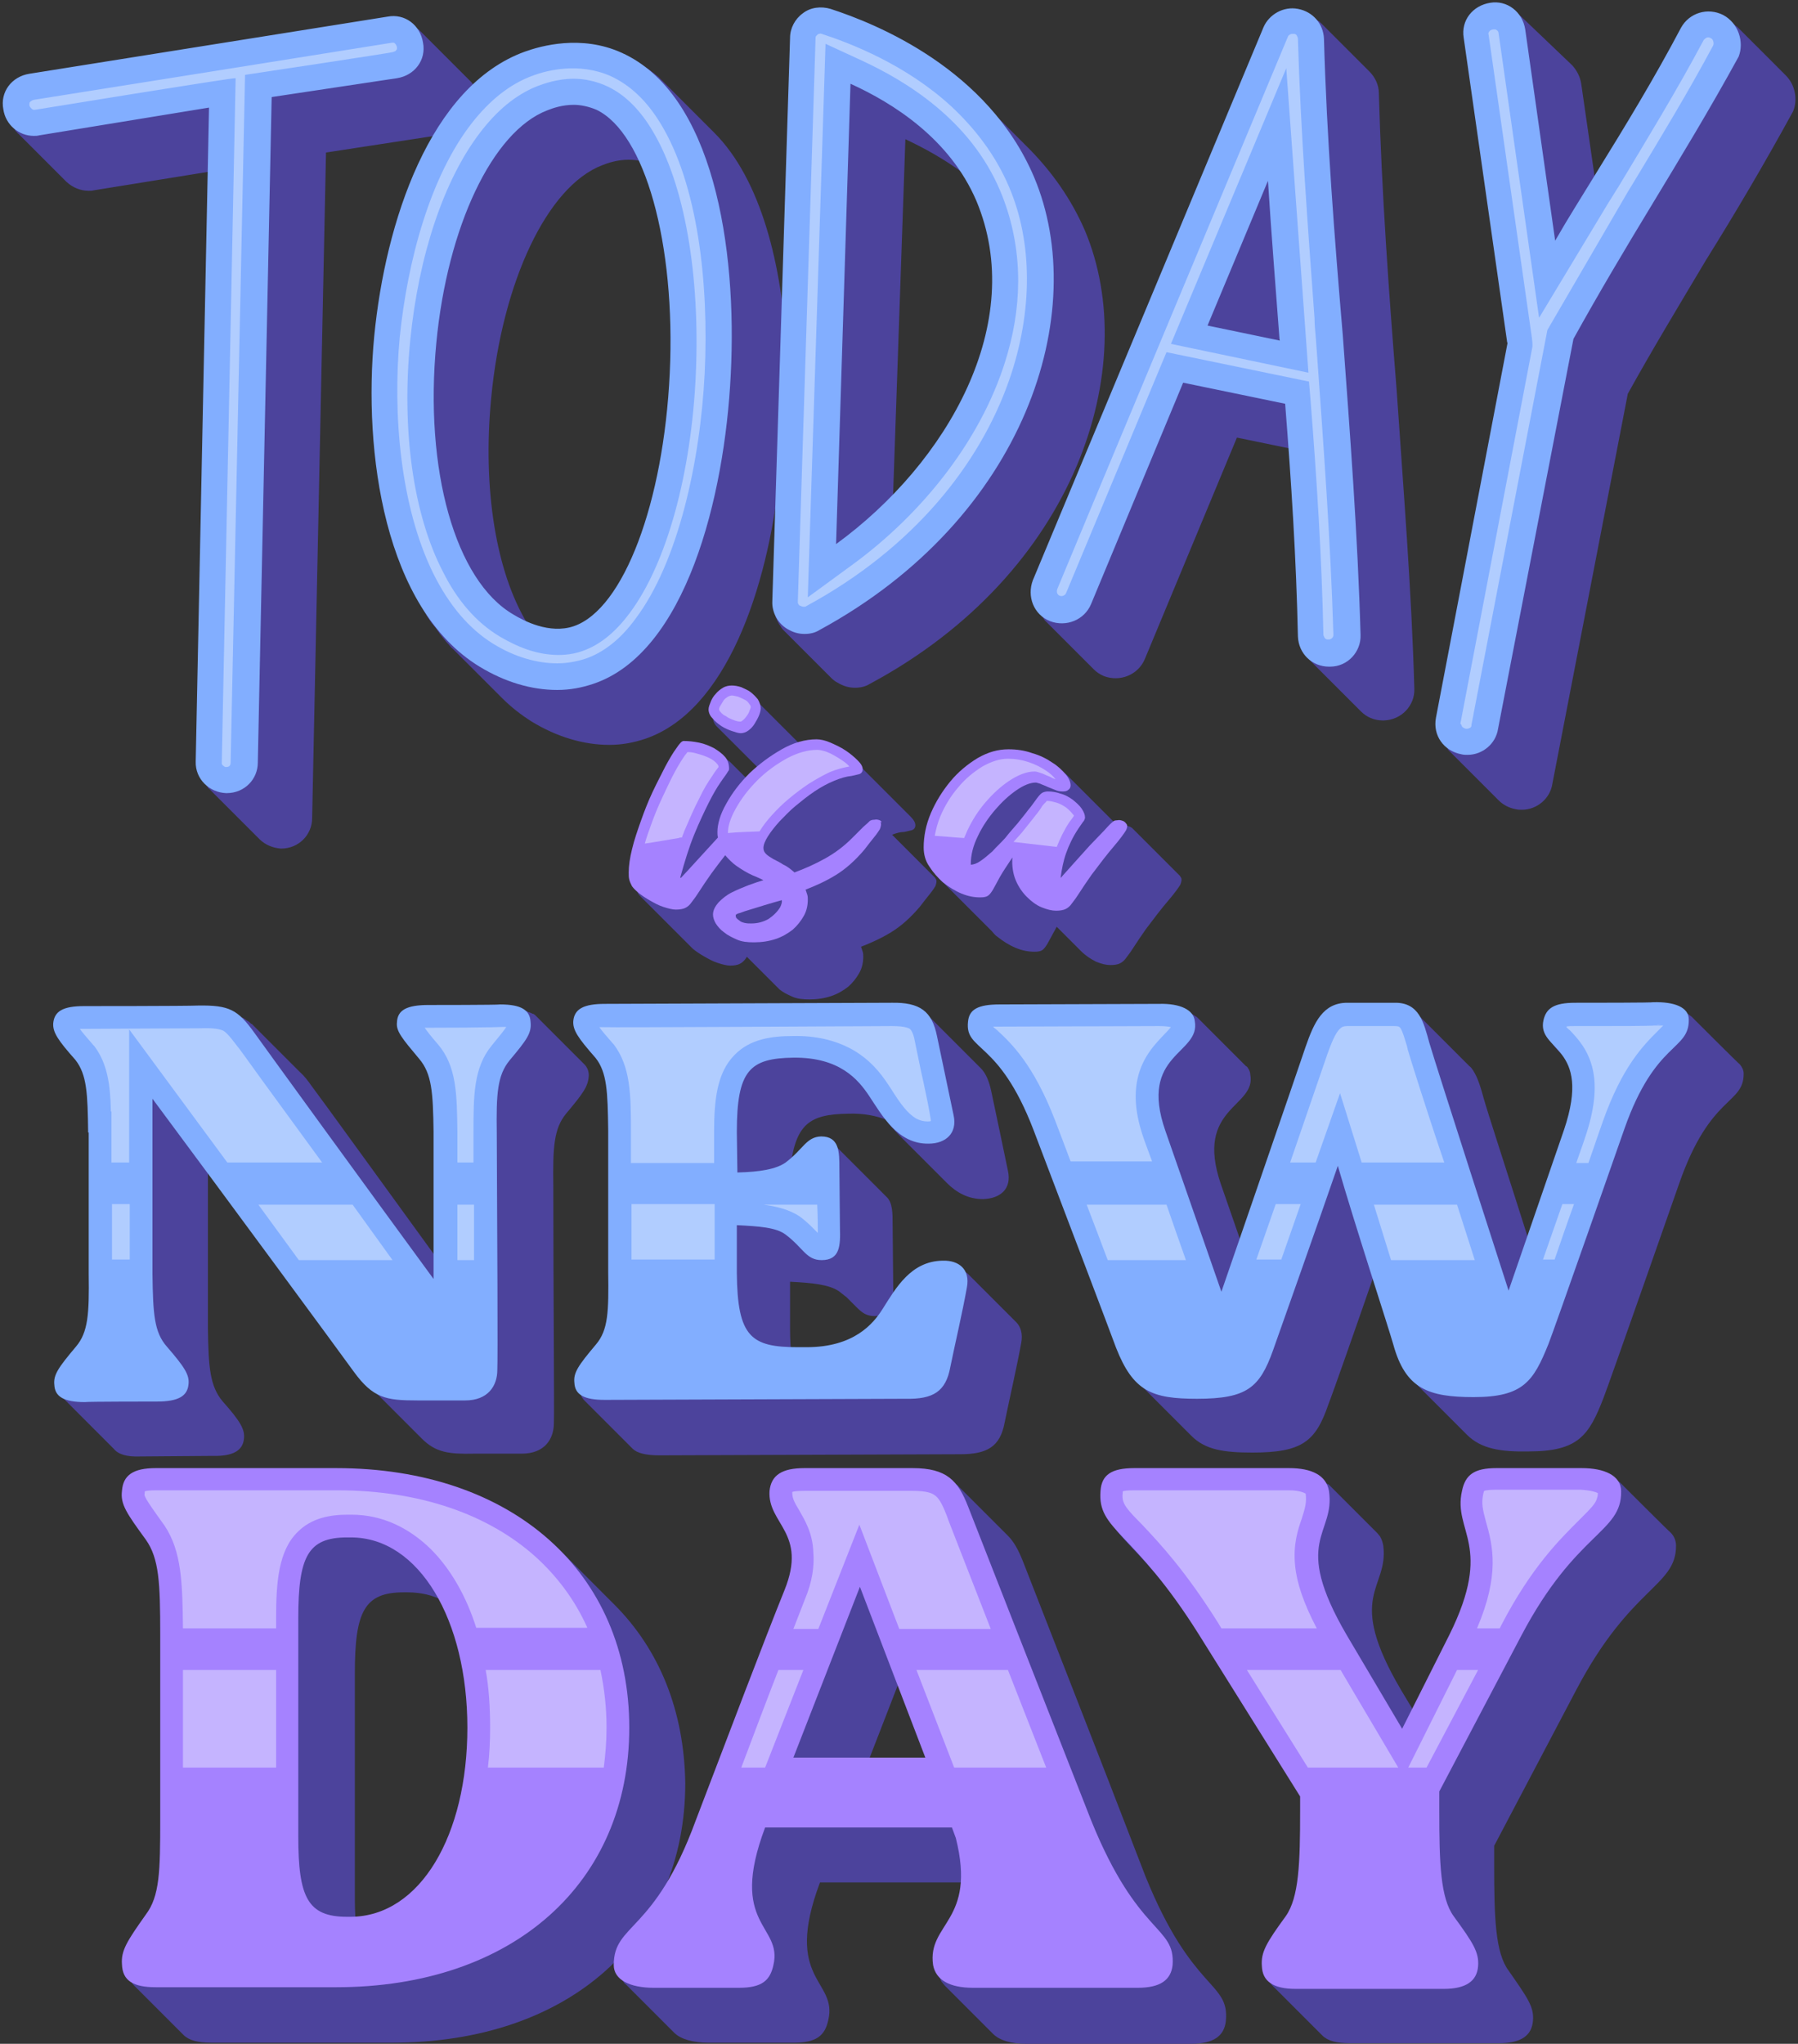 <?xml version="1.0" encoding="UTF-8"?><svg xmlns="http://www.w3.org/2000/svg" xmlns:xlink="http://www.w3.org/1999/xlink" height="368.5" preserveAspectRatio="xMidYMid meet" version="1.0" viewBox="-0.5 -0.4 324.3 368.5" width="324.3" zoomAndPan="magnify"><rect x="-0.5" y="-0.4" width="324.3" height="368.5" fill="#333333" stroke="none"/><g fill="#4c439c" id="change1_1"><path d="M152.5,200.4c2.8-0.1,5.1,0.4,6.9,1.1c0,0,0,0,0,0.1c0.3,0.4,0.6,0.9,1,1.3l0.1,0.1c0.4,0.4,0.7,0.8,1.1,1.2 l0,0l8.7,8.7c1.7,1.7,3.8,2.9,6.5,2.9c3.2-0.1,5.2-1.9,4.5-5.1c-0.9-4.4-2.1-10-3-14.3c-0.4-1.9-1-3.3-1.9-4.2l-8.7-8.7l0,0 c-0.2-0.2-0.3-0.3-0.5-0.4l0,0c-0.2-0.1-0.4-0.3-0.6-0.4c-0.1,0-0.1-0.1-0.2-0.1c-0.1-0.1-0.3-0.1-0.5-0.2c-0.1,0-0.2-0.1-0.2-0.1 c-0.2-0.1-0.3-0.1-0.5-0.2c-0.1,0-0.1,0-0.2,0h-0.1c-0.1,0-0.3-0.1-0.4-0.1c-0.1,0-0.2,0-0.3-0.1c-0.2,0-0.3,0-0.5-0.1 c-0.1,0-0.2,0-0.3,0c-0.2,0-0.4,0-0.6,0c-0.1,0-0.2,0-0.3,0c-0.3,0-0.6,0-1,0c-1.3,0-51.4,0.3-51.7,0.2c-0.4,0-0.8,0-1.2,0 c-0.1,0-0.1,0-0.2,0c-0.4,0-0.7,0.1-1,0.1c-0.1,0-0.1,0-0.2,0c-0.3,0.1-0.6,0.1-0.9,0.2l0,0c-0.3,0.1-0.5,0.2-0.7,0.3 c0,0-0.1,0-0.1,0.1c-0.2,0.1-0.3,0.2-0.5,0.3c0,0,0,0-0.1,0.1c-0.1,0-0.1,0.1-0.1,0.1c-0.1,0.1-0.2,0.2-0.3,0.3 c0,0.1-0.1,0.1-0.1,0.2c-0.1,0.1-0.1,0.3-0.2,0.4c0,0.1-0.1,0.1-0.1,0.2c-0.1,0.2-0.1,0.4-0.1,0.7c-0.1,1.7,0.8,3,4,6.6 c2.1,2.7,2.2,6.1,2.3,13.1v25.5c0.1,7.3,0,10.5-2.2,13.1c-3.2,3.7-4.1,5.1-3.9,6.9c0,0.2,0,0.5,0.1,0.7c0,0.1,0,0.1,0,0.2 c0,0.2,0.1,0.3,0.2,0.5c0,0,0,0.1,0.1,0.1c0.1,0.2,0.2,0.3,0.3,0.4l8.7,8.7c0.8,0.8,2.4,1.2,4.8,1.2l0,0c0.5,0,52.8-0.2,54.3-0.2 c4.9,0,7.2-1.4,8-5.7c0.9-4.4,2.2-10,3-14.4c0.3-1.6-0.1-2.9-0.9-3.7l-8.7-8.7l0,0c-0.2-0.2-0.4-0.3-0.6-0.4l0,0 c-0.2-0.1-0.4-0.2-0.7-0.3h-0.1c-0.2-0.1-0.5-0.1-0.7-0.2h-0.1c-0.3,0-0.5-0.1-0.8-0.1c0,0,0,0-0.1,0s-0.2,0-0.4,0 c-0.3,0-0.6,0-0.9,0.1c-0.1,0-0.2,0-0.3,0c-0.2,0-0.4,0.1-0.6,0.1c-0.1,0-0.2,0-0.3,0.1c-0.2,0-0.4,0.1-0.6,0.2 c-0.1,0-0.2,0.1-0.3,0.1c-0.2,0.1-0.4,0.2-0.6,0.3c0,0-0.1,0-0.1,0.1c-0.2,0.1-0.5,0.3-0.7,0.4c-0.1,0-0.1,0.1-0.2,0.1 c-0.2,0.1-0.3,0.2-0.5,0.3c-0.1,0.1-0.2,0.1-0.2,0.2c-0.1,0.1-0.1,0.1-0.2,0.2c-0.1,0-0.1,0.1-0.1,0.1c-0.2,0.1-0.3,0.3-0.5,0.4 c-0.1,0.1-0.2,0.2-0.3,0.2c-0.2,0.2-0.3,0.3-0.5,0.5c-0.1,0.1-0.1,0.1-0.2,0.2c-0.2,0.2-0.4,0.5-0.6,0.8c0,0.1-0.1,0.1-0.1,0.2 c-0.2,0.2-0.3,0.4-0.5,0.6c-0.1,0.1-0.1,0.2-0.2,0.3c-0.1,0.2-0.3,0.4-0.4,0.5c-0.1,0.1-0.1,0.2-0.2,0.3c-0.1,0.2-0.2,0.4-0.4,0.5 c-0.1,0.1-0.1,0.2-0.2,0.3c-0.2,0.2-0.3,0.5-0.5,0.7c-0.2,0.3-0.4,0.6-0.6,0.8c-0.1,0.2-0.3,0.5-0.5,0.7c0,0.1-0.1,0.1-0.1,0.2 c-0.2,0.3-0.4,0.5-0.6,0.8l-0.1,0.1c-0.2,0.2-0.4,0.5-0.7,0.7c-0.1,0.1-0.1,0.1-0.2,0.2c-0.3,0.3-0.6,0.5-0.9,0.8 c-0.1,0.1-0.2,0.1-0.3,0.2c-0.2,0.1-0.4,0.3-0.5,0.4c-0.1,0.1-0.2,0.1-0.3,0.2c-0.2,0.1-0.4,0.3-0.6,0.4c-0.1,0.1-0.2,0.1-0.3,0.2 c-0.3,0.2-0.6,0.3-0.9,0.4c-0.1,0-0.1,0.1-0.2,0.1c-0.4,0.2-0.7,0.3-1.1,0.5c-0.1,0-0.2,0.1-0.4,0.1c-0.3,0.1-0.6,0.2-0.9,0.3 c-0.2,0-0.3,0.1-0.5,0.1c-0.3,0.1-0.6,0.1-0.9,0.2c-0.2,0-0.4,0.1-0.5,0.1c-0.3,0.1-0.7,0.1-1.1,0.1c-0.2,0-0.3,0-0.5,0.1 c-0.5,0-1.1,0.1-1.7,0.1h-1.6c-0.3,0-0.7,0-1,0c-0.1,0-0.2,0-0.3,0c-0.3,0-0.5,0-0.8,0h-0.1c-0.1-1.3-0.2-2.9-0.2-4.6v-8.6 c4,0.2,7,0.5,8.8,1.7c0.5,0.4,1,0.8,1.4,1.1l1.8,1.8c1,1,1.8,1.6,3.3,1.6c3.3-0.1,3.4-2.6,3.3-5.8c0-1.4-0.1-9.3-0.1-10.7 c0-2,0-4-1.1-5l-8.7-8.7l0,0c-0.1-0.1-0.2-0.2-0.4-0.3c0,0-0.1,0-0.1-0.1c-0.1-0.1-0.2-0.1-0.4-0.2c-0.1,0-0.1,0-0.2-0.1 c-0.1,0-0.3-0.1-0.4-0.1c-0.1,0-0.1,0-0.2,0c-0.2,0-0.4,0-0.7,0c-0.2,0-0.4,0-0.6,0.1h-0.1c-0.2,0-0.4,0.1-0.5,0.2l0,0 c-0.2,0.1-0.3,0.1-0.5,0.2c0,0-0.1,0-0.1,0.1c-0.1,0.1-0.3,0.2-0.4,0.3l0,0c0,0,0,0-0.1,0.1s-0.2,0.2-0.3,0.2l-0.1,0.1 c-0.1,0.1-0.1,0.1-0.2,0.2c0,0.1-0.1,0.1-0.2,0.2c-0.1,0.1-0.1,0.1-0.2,0.2c-0.1,0.1-0.2,0.2-0.3,0.3s-0.1,0.1-0.2,0.2 c-0.1,0.1-0.2,0.2-0.2,0.2c-0.1,0.1-0.1,0.1-0.2,0.2c-0.1,0.1-0.2,0.2-0.3,0.3s-0.1,0.1-0.2,0.2c-0.1,0.1-0.2,0.2-0.3,0.3 s-0.1,0.1-0.2,0.2c-0.1,0.1-0.2,0.2-0.3,0.3s-0.1,0.1-0.2,0.2c-0.2,0.2-0.4,0.3-0.6,0.5l0,0C142.9,202.2,145.5,200.5,152.5,200.4z" fill="inherit"/><path d="M15.5,34c0.4,0,0.6,0,1-0.1l21.7-3.5L36,138.2c0,0.2,0,0.4,0,0.6c0,0.1,0,0.1,0,0.2c0,0.1,0,0.2,0,0.4 c0,0.1,0,0.1,0.1,0.2c0,0.1,0,0.2,0.1,0.3c0,0.1,0.1,0.1,0.1,0.2c0,0.1,0.1,0.2,0.1,0.3s0.1,0.1,0.1,0.2c0,0.1,0.1,0.2,0.1,0.3 s0.1,0.1,0.1,0.2c0.1,0.1,0.1,0.2,0.2,0.3c0,0.1,0.1,0.1,0.1,0.2c0.1,0.1,0.1,0.2,0.2,0.2c0.1,0.1,0.1,0.1,0.2,0.2 c0.1,0.1,0.1,0.1,0.2,0.2l0,0l8.7,8.7c1,1,2.4,1.6,3.9,1.7l0,0c3.2,0,5.6-2.5,5.6-5.5l2.5-120l21.5-3.3c0,0.1-0.1,0.1-0.1,0.2 c-0.3,0.5-0.7,1.1-1,1.6c-0.1,0.2-0.2,0.4-0.4,0.6c-0.2,0.4-0.5,0.9-0.7,1.3c-0.1,0.2-0.2,0.5-0.4,0.7c-0.2,0.5-0.5,0.9-0.7,1.4 c-0.1,0.2-0.2,0.4-0.3,0.6c-0.3,0.7-0.6,1.4-0.9,2c0,0.1-0.1,0.1-0.1,0.2c-0.3,0.6-0.5,1.3-0.8,1.9c-0.1,0.2-0.2,0.5-0.3,0.7 c-0.2,0.5-0.4,1-0.6,1.5c-0.1,0.3-0.2,0.5-0.3,0.8c-0.2,0.5-0.4,1-0.5,1.5c-0.1,0.2-0.1,0.4-0.2,0.7c-0.2,0.7-0.5,1.5-0.7,2.2v0.1 c-0.2,0.7-0.4,1.4-0.6,2.1c-0.1,0.2-0.1,0.5-0.2,0.7c-0.1,0.5-0.3,1-0.4,1.6c-0.1,0.3-0.1,0.5-0.2,0.8c-0.1,0.5-0.2,1.1-0.4,1.6 c0,0.2-0.1,0.5-0.2,0.7c-0.2,0.8-0.3,1.5-0.5,2.3c0,0,0,0,0,0.1c-0.1,0.7-0.3,1.5-0.4,2.2c0,0.2-0.1,0.5-0.1,0.7 c-0.1,0.5-0.2,1-0.2,1.6c0,0.3-0.1,0.5-0.1,0.8c-0.1,0.5-0.1,1-0.2,1.6c0,0.2-0.1,0.5-0.1,0.7C68.1,60,68,60.8,68,61.5 c-0.1,0.6-0.1,1.2-0.2,1.9c0,0.2,0,0.4,0,0.6c0,0.4-0.1,0.8-0.1,1.3c0,0.3,0,0.5,0,0.8c0,0.4,0,0.8-0.1,1.2c0,0.3,0,0.5,0,0.8 c0,0.4,0,0.8,0,1.2c0,0.3,0,0.5,0,0.8c0,0.4,0,0.8,0,1.2c0,0.3,0,0.5,0,0.8c0,0.4,0,0.8,0,1.2c0,0.3,0,0.5,0,0.8c0,0.5,0,0.9,0,1.4 c0,0.2,0,0.4,0,0.6c0,0.7,0.1,1.4,0.1,2c0,0.1,0,0.1,0,0.2c0,0.6,0.1,1.2,0.1,1.8c0,0.2,0,0.5,0.1,0.7c0,0.5,0.1,0.9,0.1,1.4 c0,0.3,0.1,0.5,0.1,0.8c0,0.4,0.1,0.8,0.1,1.2c0,0.3,0.1,0.6,0.1,0.8c0.1,0.4,0.1,0.8,0.2,1.2c0,0.3,0.1,0.6,0.1,0.8 c0.1,0.4,0.1,0.8,0.2,1.2c0,0.3,0.1,0.5,0.1,0.8c0.1,0.4,0.2,0.8,0.2,1.3c0,0.3,0.1,0.5,0.1,0.8c0.1,0.5,0.2,0.9,0.3,1.4 c0,0.2,0.1,0.4,0.1,0.6c0.2,0.7,0.3,1.3,0.5,2c0,0.1,0.1,0.2,0.1,0.4c0.1,0.5,0.3,1.1,0.4,1.6c0.1,0.2,0.1,0.4,0.2,0.7 c0.1,0.4,0.3,0.8,0.4,1.2c0.1,0.2,0.2,0.5,0.2,0.7c0.1,0.4,0.3,0.8,0.4,1.1c0.1,0.3,0.2,0.5,0.3,0.8c0.1,0.4,0.3,0.7,0.4,1.1 c0.1,0.2,0.2,0.5,0.3,0.7c0.1,0.4,0.3,0.7,0.5,1.1c0.1,0.2,0.2,0.5,0.3,0.7c0.2,0.4,0.3,0.7,0.5,1.1c0.1,0.2,0.2,0.4,0.3,0.6 c0.2,0.4,0.4,0.8,0.7,1.2c0.1,0.1,0.2,0.3,0.2,0.4c0.3,0.5,0.6,1.1,0.9,1.6c0.1,0.1,0.2,0.2,0.2,0.4c0.3,0.4,0.5,0.8,0.8,1.2 c0.1,0.2,0.3,0.4,0.4,0.5c0.2,0.3,0.5,0.6,0.7,0.9c0.1,0.2,0.3,0.4,0.4,0.6c0.2,0.3,0.5,0.6,0.7,0.9c0.2,0.2,0.3,0.4,0.5,0.6 c0.2,0.3,0.5,0.5,0.7,0.8c0.2,0.2,0.3,0.4,0.5,0.5c0.1,0.1,0.2,0.2,0.3,0.3l8.7,8.7c1.6,1.6,3.4,3,5.3,4.2c4.6,2.8,9.4,4.2,14,4.2 c2.3,0,4.4-0.4,6.5-1.1c14.6-5,22-27,24.2-47.3l-0.8,23.6c0,0.2,0,0.5,0,0.7c0,0.1,0,0.1,0,0.2c0,0.2,0,0.3,0.1,0.5 c0,0.1,0,0.1,0,0.2c0,0.2,0.1,0.4,0.2,0.5v0.1c0.1,0.2,0.2,0.4,0.3,0.6c0,0.1,0.1,0.1,0.1,0.2c0.1,0.1,0.2,0.3,0.3,0.4 c0,0.1,0.1,0.1,0.1,0.2c0.1,0.1,0.2,0.3,0.3,0.4l0.1,0.1l0,0l8.7,8.7c0.3,0.3,0.7,0.6,1.1,0.8c1,0.6,2,0.9,3.1,0.9 c1,0,1.9-0.2,2.7-0.7c37.3-20,49.1-57.2,38.8-81.7c-2.5-5.8-6-10.6-9.9-14.6l0,0l-8.7-8.7l0,0c-0.1-0.1-0.1-0.1-0.2-0.2 c-0.5-0.5-1-0.9-1.5-1.4l-0.1-0.1c-0.5-0.5-1.1-1-1.6-1.4c-0.1-0.1-0.3-0.2-0.4-0.4c-0.4-0.4-0.9-0.7-1.3-1 c-0.1-0.1-0.3-0.2-0.4-0.3c-0.5-0.4-1.1-0.8-1.6-1.2c-0.1-0.1-0.2-0.2-0.3-0.2c-0.5-0.3-0.9-0.6-1.4-0.9c-0.2-0.1-0.3-0.2-0.5-0.3 c-0.5-0.3-1-0.7-1.6-1c0,0-0.1,0-0.1-0.1c-0.6-0.3-1.1-0.7-1.7-1c-0.2-0.1-0.3-0.2-0.5-0.3c-0.4-0.2-0.9-0.5-1.3-0.7 c-0.1-0.1-0.2-0.1-0.4-0.2c-0.5-0.3-1.1-0.5-1.6-0.8c-0.1-0.1-0.2-0.1-0.3-0.2c-0.4-0.2-0.8-0.4-1.2-0.6c-0.1-0.1-0.3-0.1-0.4-0.2 c-0.5-0.2-1-0.4-1.4-0.6l0,0c-0.5-0.2-1-0.4-1.4-0.6c-0.1-0.1-0.3-0.1-0.4-0.2c-0.4-0.1-0.7-0.3-1.1-0.4c-0.1,0-0.2-0.1-0.3-0.1 c-0.4-0.2-0.8-0.3-1.2-0.5c-0.1,0-0.2-0.1-0.3-0.1c-0.3-0.1-0.6-0.2-0.9-0.3c-0.1,0-0.2-0.1-0.3-0.1c-0.4-0.1-0.7-0.2-1-0.3 c-1.7-0.5-3.6-0.3-5,0.8c-0.1,0.1-0.2,0.1-0.3,0.2l-0.1,0.1c-0.1,0.1-0.1,0.1-0.2,0.2c-0.1,0.1-0.2,0.2-0.2,0.3 C144,3.9,144,3.9,143.9,4c0.4,0.2,0.3,0.3,0.3,0.4c-0.1,0.1-0.1,0.2-0.2,0.2c-0.1,0.1-0.1,0.2-0.2,0.3c0,0.1-0.1,0.2-0.1,0.2 c-0.1,0.1-0.1,0.2-0.1,0.3s-0.1,0.2-0.1,0.2c0,0.1-0.1,0.2-0.1,0.4c0,0.1-0.1,0.2-0.1,0.2c0,0.1-0.1,0.3-0.1,0.4s0,0.1,0,0.2 c0,0.2,0,0.4,0,0.6l-1.8,55.8c-0.8-15.7-4.6-31.2-13.1-39.7l0,0l-8.7-8.7l0,0c-0.1-0.1-0.2-0.2-0.3-0.3c-0.3-0.3-0.7-0.7-1-1 c-0.2-0.1-0.3-0.3-0.5-0.4c-0.3-0.3-0.7-0.5-1-0.8c-0.2-0.1-0.4-0.3-0.6-0.4c-0.4-0.2-0.7-0.5-1.1-0.7c-0.2-0.1-0.3-0.2-0.5-0.3 c-0.5-0.3-1.1-0.6-1.7-0.9c-7.4-3-14.7-0.9-17.5,0.1c-0.6,0.2-1.2,0.5-1.8,0.8c-0.2,0.1-0.4,0.2-0.5,0.3c-0.4,0.2-0.9,0.4-1.3,0.7 c-0.2,0.1-0.4,0.2-0.6,0.3c-0.5,0.3-0.9,0.6-1.4,0.9c-0.1,0.1-0.2,0.1-0.3,0.2c-0.5,0.4-1.1,0.8-1.6,1.2l-0.1,0.1 c-0.3,0.2-0.6,0.5-0.9,0.7c-0.1,0.1-0.1,0.1-0.2,0.2c-0.4,0.3-0.8,0.7-1.1,1c-0.3-1-0.8-1.9-1.5-2.5l-8.7-8.7c0,0-0.1,0-0.1-0.1 C75.2,5.1,75.1,5,75,4.9c-0.1,0-0.1-0.1-0.2-0.1c-0.1-0.1-0.2-0.2-0.4-0.2l-0.1-0.1c-0.1-0.1-0.3-0.2-0.5-0.3h-0.1 c-0.1-0.1-0.3-0.1-0.4-0.2c-0.1,0-0.1,0-0.2-0.1c-0.1,0-0.3-0.1-0.4-0.1s-0.1,0-0.2,0s-0.3,0-0.4-0.1c-0.1,0-0.2,0-0.2,0 c-0.1,0-0.3,0-0.4,0s-0.1,0-0.2,0c-0.2,0-0.4,0-0.6,0.1L6,14.1c-0.2,0-0.5,0.1-0.7,0.2c-0.1,0-0.1,0-0.2,0 c-0.2,0.1-0.3,0.1-0.5,0.2c-0.1,0-0.1,0-0.2,0.1c-0.2,0.1-0.4,0.2-0.6,0.3c0,0-0.1,0-0.1,0.1c-0.2,0.1-0.3,0.2-0.5,0.3 c0.1,0,0,0,0,0s-0.1,0-0.1,0.1c-0.1,0.1-0.2,0.2-0.4,0.3l-0.1,0.1c-0.1,0.2-0.2,0.4-0.4,0.5c0,0,0,0.1-0.1,0.1 c-0.1,0.1-0.2,0.3-0.3,0.4c0,0.1-0.1,0.1-0.1,0.2c-0.1,0.1-0.1,0.3-0.2,0.4c0,0.1,0,0.1-0.1,0.2c-0.1,0.2-0.1,0.4-0.2,0.6v0.1 c0,0.2-0.1,0.4-0.1,0.6c0,0.1,0,0.1,0,0.2c0,0.2,0,0.3,0,0.5c0,0.1,0,0.1,0,0.2c0,0.2,0,0.5,0.1,0.7c0.1,0.3,0.1,0.7,0.2,1 c0,0.1,0.1,0.2,0.1,0.3c0.1,0.2,0.2,0.4,0.3,0.6c0.1,0.1,0.1,0.2,0.2,0.3c0.1,0.2,0.2,0.3,0.3,0.5c0.1,0.1,0.2,0.2,0.3,0.3 c0.1,0.1,0.1,0.2,0.2,0.2l8.7,8.7C12.6,33.4,14,34,15.5,34z M162.8,24.7c3.2,1.5,6.9,3.5,10.4,6.1c0.1,0.1,0.2,0.2,0.2,0.3 c0.1,0.2,0.3,0.4,0.4,0.6c0.2,0.4,0.5,0.7,0.7,1.1c0.1,0.2,0.3,0.4,0.4,0.6c0.2,0.4,0.5,0.8,0.7,1.2c0.1,0.2,0.2,0.4,0.3,0.6 c0.3,0.6,0.6,1.2,0.9,1.9c0.3,0.6,0.5,1.3,0.7,1.9c0.1,0.2,0.1,0.4,0.2,0.6c0.1,0.4,0.3,0.9,0.4,1.3c0.1,0.2,0.1,0.5,0.2,0.7 c0.1,0.4,0.2,0.8,0.3,1.2c0.1,0.2,0.1,0.5,0.2,0.7c0.1,0.4,0.2,0.9,0.2,1.3c0,0.2,0.1,0.4,0.1,0.7c0.1,0.6,0.2,1.1,0.2,1.7 c0,0.1,0,0.2,0,0.3c0.1,0.7,0.1,1.3,0.1,2c0,0.2,0,0.4,0,0.6c0,0.5,0,0.9,0,1.4c0,0.2,0,0.5,0,0.7c0,0.4,0,0.8,0,1.3 c0,0.2,0,0.5,0,0.7c0,0.4-0.1,0.9-0.1,1.3c0,0.2,0,0.5-0.1,0.7c-0.1,0.5-0.1,1-0.2,1.5c0,0.2,0,0.3-0.1,0.5c-0.1,0.7-0.2,1.3-0.4,2 c0,0.2-0.1,0.3-0.1,0.5c-0.1,0.5-0.2,1-0.4,1.5c-0.1,0.2-0.1,0.5-0.2,0.7c-0.1,0.4-0.2,0.8-0.4,1.3c-0.1,0.2-0.2,0.5-0.2,0.7 c-0.1,0.4-0.3,0.8-0.4,1.3c-0.1,0.2-0.2,0.5-0.2,0.7c-0.2,0.5-0.3,0.9-0.5,1.4c-0.1,0.2-0.1,0.4-0.2,0.5c-0.3,0.6-0.5,1.3-0.8,1.9 c-0.1,0.1-0.1,0.2-0.2,0.4c-0.2,0.5-0.5,1-0.7,1.5c-0.1,0.2-0.2,0.4-0.3,0.7c-0.2,0.4-0.4,0.8-0.6,1.2c-0.1,0.2-0.3,0.5-0.4,0.7 c-0.2,0.4-0.4,0.8-0.7,1.2c-0.1,0.2-0.3,0.5-0.4,0.7c-0.3,0.4-0.5,0.8-0.8,1.3c-0.1,0.2-0.2,0.4-0.4,0.6c-0.4,0.6-0.8,1.2-1.2,1.8 l-0.1,0.1c-0.4,0.5-0.8,1.1-1.2,1.6c-0.1,0.2-0.3,0.4-0.4,0.6c-0.3,0.4-0.6,0.8-0.9,1.2c-0.2,0.2-0.3,0.4-0.5,0.6 c-0.3,0.4-0.6,0.7-0.9,1.1c-0.2,0.2-0.3,0.4-0.5,0.6c-0.3,0.4-0.6,0.7-1,1.1c-0.2,0.2-0.3,0.4-0.5,0.5c-0.4,0.5-0.9,1-1.3,1.4 c-0.1,0.1-0.1,0.1-0.2,0.2c-0.5,0.5-0.9,1-1.4,1.4L162.8,24.7z M88.1,71.3c2-20.9,10.1-38.1,20-41.9c1-0.4,2.7-1,4.8-1 c0.8,0,1.7,0.1,2.6,0.3c0,0,0,0,0,0.1c0.2,0.5,0.5,1,0.7,1.5c0.1,0.2,0.1,0.3,0.2,0.5c0.2,0.4,0.4,0.8,0.5,1.3 c0.1,0.1,0.1,0.3,0.2,0.4c0.2,0.6,0.4,1.1,0.6,1.7c0,0.1,0.1,0.2,0.1,0.4c0.2,0.5,0.3,1,0.5,1.5c0.1,0.2,0.1,0.4,0.2,0.6 c0.2,0.5,0.3,1.1,0.4,1.6c0,0.1,0.1,0.2,0.1,0.3c0.2,0.7,0.3,1.3,0.5,2c0,0.2,0.1,0.4,0.1,0.6c0.1,0.5,0.2,1.1,0.3,1.6 c0,0.2,0.1,0.4,0.1,0.6c0.1,0.7,0.3,1.5,0.4,2.2c0,0,0,0,0,0.1c0.1,0.7,0.2,1.5,0.3,2.2c0,0.2,0.1,0.4,0.1,0.7 c0.1,0.6,0.1,1.2,0.2,1.8c0,0.2,0,0.4,0.1,0.6c0.1,0.8,0.2,1.6,0.2,2.4c0,0.2,0,0.3,0,0.5c0,0.7,0.1,1.4,0.1,2.1c0,0.2,0,0.5,0,0.7 c0,0.7,0.1,1.4,0.1,2.1c0,0.2,0,0.3,0,0.5c0,0.9,0,1.7,0,2.6c0,0.2,0,0.5,0,0.7c0,0.7,0,1.4,0,2c0,0.3,0,0.5,0,0.8 c0,0.9-0.1,1.8-0.1,2.7c0,0.7-0.1,1.4-0.1,2c0,0.2,0,0.4,0,0.7c0,0.5-0.1,0.9-0.1,1.4c0,0.3,0,0.5-0.1,0.8c0,0.4-0.1,0.8-0.1,1.2 c0,0.3-0.1,0.5-0.1,0.8c0,0.4-0.1,0.8-0.1,1.2c0,0.3-0.1,0.5-0.1,0.8c0,0.4-0.1,0.8-0.1,1.2c0,0.2-0.1,0.5-0.1,0.7 c-0.1,0.4-0.1,0.8-0.2,1.3c0,0.2-0.1,0.4-0.1,0.6c-0.1,0.6-0.2,1.1-0.3,1.7c0,0.1,0,0.1,0,0.2c-0.1,0.6-0.2,1.2-0.3,1.8 c0,0.2-0.1,0.4-0.1,0.6c-0.1,0.4-0.2,0.8-0.2,1.2c0,0.2-0.1,0.4-0.1,0.7c-0.1,0.4-0.2,0.7-0.2,1.1c-0.1,0.2-0.1,0.5-0.2,0.7 c-0.1,0.3-0.2,0.7-0.2,1c-0.1,0.2-0.1,0.5-0.2,0.7c-0.1,0.3-0.2,0.7-0.3,1c-0.1,0.2-0.1,0.4-0.2,0.7c-0.1,0.4-0.2,0.7-0.3,1.1 c-0.1,0.2-0.1,0.4-0.2,0.6c-0.1,0.5-0.3,0.9-0.4,1.3c0,0.1,0,0.2-0.1,0.2c-0.2,0.5-0.3,1-0.5,1.5c-0.1,0.1-0.1,0.3-0.2,0.4 c-0.1,0.3-0.2,0.7-0.4,1c-0.1,0.2-0.1,0.4-0.2,0.5c-0.1,0.3-0.2,0.6-0.3,0.9c-0.1,0.2-0.2,0.4-0.2,0.5c-0.1,0.3-0.2,0.5-0.3,0.8 c-0.1,0.2-0.2,0.4-0.2,0.5c-0.1,0.3-0.2,0.5-0.4,0.8c-0.1,0.2-0.2,0.3-0.2,0.5c-0.1,0.3-0.3,0.5-0.4,0.8c-0.1,0.1-0.1,0.3-0.2,0.4 c-0.2,0.3-0.3,0.6-0.5,0.9c0,0.1-0.1,0.2-0.1,0.2c-0.2,0.4-0.4,0.7-0.7,1.1c-0.1,0.1-0.1,0.2-0.2,0.3c-0.2,0.3-0.3,0.5-0.5,0.7 c-0.1,0.1-0.2,0.2-0.3,0.4c-0.1,0.2-0.3,0.4-0.4,0.6c-0.1,0.1-0.2,0.2-0.3,0.4c-0.1,0.2-0.3,0.4-0.4,0.5s-0.2,0.2-0.3,0.3 c-0.1,0.2-0.3,0.3-0.4,0.5c-0.1,0.1-0.2,0.2-0.3,0.3c-0.2,0.2-0.3,0.3-0.5,0.5c-0.1,0.1-0.2,0.2-0.3,0.3c-0.2,0.2-0.4,0.3-0.6,0.5 c-0.1,0-0.1,0.1-0.2,0.1c-0.2,0.1-0.3,0.2-0.5,0.4c-0.1,0.1-0.2,0.2-0.3,0.3c-0.2,0.1-0.3,0.2-0.5,0.3c-0.1,0.1-0.2,0.1-0.3,0.2 c-0.2,0.1-0.4,0.2-0.5,0.3c-0.1,0-0.2,0.1-0.3,0.1c-0.3,0.1-0.6,0.2-0.8,0.3c-0.3,0.1-0.5,0.2-0.8,0.2c-0.1,0-0.2,0-0.2,0.1 c-0.2,0-0.3,0.1-0.5,0.1c-0.1,0-0.2,0-0.3,0c-0.2,0-0.3,0-0.5,0c-0.1,0-0.2,0-0.3,0c-0.2,0-0.3,0-0.5,0c-0.1,0-0.2,0-0.2,0 c-0.2,0-0.5,0-0.7-0.1l0,0c-0.2,0-0.5-0.1-0.7-0.1c-0.1,0-0.2,0-0.2,0c-0.2,0-0.3-0.1-0.5-0.1c-0.1,0-0.2,0-0.3-0.1 c-0.2,0-0.3-0.1-0.4-0.1s-0.2,0-0.2-0.1c-0.2,0-0.3-0.1-0.5-0.1c-0.1,0-0.1,0-0.2-0.1c-0.2-0.1-0.4-0.2-0.6-0.2l0,0 c-0.2-0.1-0.4-0.2-0.6-0.2c-0.1,0-0.1-0.1-0.2-0.1c-0.1-0.1-0.3-0.1-0.4-0.2c-0.1,0-0.1-0.1-0.2-0.1c-0.1-0.1-0.2-0.1-0.3-0.2 c-0.1,0-0.1-0.1-0.2-0.1h-0.1C89,102.8,86.5,87.8,88.1,71.3z" fill="inherit"/><path d="M179.4,168.5c1,0.8,2.1,1.5,3.3,2s2.3,0.7,3.4,0.7c0.7,0,1.1-0.1,1.4-0.3c0.3-0.2,0.6-0.6,0.9-1.1 c0.3-0.5,0.7-1.3,1.2-2.2c0.2-0.3,0.3-0.6,0.5-0.9l4.4,4.4l0,0c0.8,0.8,1.7,1.4,2.7,1.9c1,0.4,1.8,0.6,2.6,0.6 c0.7,0,1.3-0.1,1.7-0.3s0.8-0.5,1.2-1.1c0.4-0.5,0.9-1.2,1.4-2s1.2-1.8,2.1-3.1c1.5-2,2.8-3.7,4-5.1c1.2-1.4,1.9-2.4,2.2-2.9 c0.2-0.5,0.3-1,0.1-1.3c-0.1-0.1-0.1-0.2-0.2-0.3l-8.7-8.7c0,0,0,0-0.1,0l0,0l0,0c-0.1-0.1-0.2-0.2-0.4-0.2c-0.3-0.1-0.6-0.2-1-0.1 c-0.2,0-0.3,0-0.4,0.1h-0.1c-0.1,0-0.1,0-0.2,0.1l0,0c0,0-0.1,0-0.1,0.1c-0.2-0.2-0.4-0.5-0.6-0.7l-8.7-8.7l-0.1-0.1 c-0.2-0.2-0.4-0.3-0.6-0.5c-0.1-0.1-0.1-0.1-0.2-0.2c-0.3-0.2-0.6-0.4-0.9-0.6c-1-0.7-2.2-1.3-3.6-1.7c-1.4-0.5-2.8-0.7-4.3-0.7 c-1.9,0-3.7,0.5-5.6,1.6c-0.4,0.3-0.8,0.5-1.2,0.8c-0.1,0.1-0.3,0.2-0.4,0.3c-0.2,0.1-0.4,0.3-0.6,0.5c-0.1,0-0.1,0.1-0.2,0.1 c-0.3,0.3-0.6,0.5-0.9,0.8c-0.1,0.1-0.3,0.3-0.4,0.4c-0.4,0.4-0.8,0.9-1.2,1.3c-1.4,1.7-2.6,3.6-3.5,5.7c-0.9,2.1-1.3,4.2-1.3,6.2 c0,1.2,0.3,2.4,1,3.4c0.2,0.3,0.4,0.7,0.7,1c0.1,0.1,0.1,0.2,0.2,0.3c0.2,0.3,0.4,0.5,0.7,0.7l0.1,0.1l8.7,8.7 C178.9,168.1,179.1,168.3,179.4,168.5z" fill="inherit"/><path d="M321.6,13.2L321.6,13.2l-8.7-8.7l0,0c-0.1-0.1-0.2-0.2-0.3-0.2c-0.1-0.1-0.1-0.1-0.2-0.2 c-0.3-0.2-0.5-0.4-0.9-0.6c-0.2-0.1-0.5-0.2-0.7-0.3c-0.1,0-0.1,0-0.2-0.1c-0.2-0.1-0.5-0.1-0.7-0.2l0,0c-0.2,0-0.5-0.1-0.7-0.1 c-0.1,0-0.1,0-0.2,0c-0.2,0-0.5,0-0.7,0l0,0c-0.2,0-0.5,0.1-0.7,0.1c-0.1,0-0.1,0-0.2,0C307.2,3,307,3,306.8,3.1l0,0 c-0.2,0.1-0.4,0.2-0.6,0.3c-0.1,0-0.1,0.1-0.2,0.1c-0.2,0.1-0.4,0.2-0.5,0.4l0,0l0,0c-0.3,0.2-0.5,0.5-0.8,0.8l0,0 c-0.2,0.3-0.4,0.6-0.6,1c-4.9,9-10.1,17.8-15.3,26.2c-0.4,0.7-0.9,1.5-1.3,2.2l-2.8-19.4c-0.2-1.3-0.8-2.4-1.6-3.3l-8.9-8.5 c0,0-0.1,0-0.1-0.1c-0.1-0.1-0.2-0.2-0.3-0.3c-0.1,0-0.1-0.1-0.2-0.1c-0.1-0.1-0.2-0.2-0.4-0.3L273.1,2c-0.2-0.1-0.3-0.2-0.5-0.3 c0,0-0.1,0-0.1-0.1c-0.1-0.1-0.3-0.1-0.4-0.2c-0.1,0-0.1,0-0.2-0.1c-0.1,0-0.2-0.1-0.4-0.1c-0.1,0-0.1,0-0.2,0s-0.2,0-0.4-0.1 c-0.1,0-0.1,0-0.2,0s-0.3,0-0.4,0s-0.1,0-0.2,0c-0.2,0-0.4,0-0.6,0.1c-0.2,0-0.5,0.1-0.7,0.2c-0.1,0-0.1,0-0.2,0.1 c-0.2,0.1-0.4,0.1-0.5,0.2c0,0-0.1,0-0.1,0.1c-0.2,0.1-0.4,0.2-0.6,0.3l-0.1,0.1c-0.2,0.1-0.3,0.2-0.4,0.3c0,0-0.1,0-0.1,0.1 c0,0,0,0-0.1,0.1s-0.3,0.2-0.4,0.3l-0.1,0.1c-0.1,0.2-0.3,0.3-0.4,0.5l-0.1,0.1c-0.1,0.1-0.2,0.3-0.3,0.4c0,0.1-0.1,0.1-0.1,0.2 c-0.1,0.1-0.1,0.3-0.2,0.4c0,0.1,0,0.1-0.1,0.2c-0.1,0.2-0.1,0.4-0.2,0.6v0.1c0,0.2-0.1,0.3-0.1,0.5c0,0.1,0,0.1,0,0.2 c0,0.2,0,0.3,0,0.5c0,0.1,0,0.1,0,0.2c0,0.2,0,0.4,0.1,0.7l7.8,54.6c0,0.2,0.1,0.4,0.1,0.5l-12.9,67.5c0,0.2-0.1,0.4-0.1,0.7 c0,0.1,0,0.1,0,0.2c0,0.2,0,0.3,0,0.4c0,0.1,0,0.2,0,0.2c0,0.1,0,0.3,0,0.4c0,0.1,0,0.1,0,0.2c0,0.2,0.1,0.3,0.1,0.5v0.1 c0.1,0.2,0.1,0.4,0.2,0.6c0,0,0,0.1,0.1,0.1c0.1,0.1,0.1,0.3,0.2,0.4c0,0.1,0.1,0.1,0.1,0.2c0.1,0.1,0.2,0.2,0.2,0.3 s0.1,0.1,0.1,0.2c0.1,0.1,0.2,0.2,0.3,0.3l0.1,0.1l8.7,8.7c0.8,0.8,1.9,1.4,3.1,1.6c0.4,0.1,0.7,0.1,1.1,0.1c2.7,0,5.1-2,5.5-4.7 l13.6-70.3c4.6-8.3,9.4-16.2,14.1-24.1c5.3-8.5,10.5-17.3,15.7-26.8C323.8,17.6,323.3,14.9,321.6,13.2z" fill="inherit"/><path d="M304.6,182.9L304.6,182.9c-0.1-0.1-0.3-0.2-0.4-0.3c0,0-0.1,0-0.1-0.1c-0.1-0.1-0.2-0.1-0.4-0.2 c0,0-0.1,0-0.1-0.1c-0.2-0.1-0.4-0.2-0.5-0.2l0,0c-0.2-0.1-0.4-0.1-0.6-0.2c-0.1,0-0.1,0-0.2,0c-0.2,0-0.4-0.1-0.6-0.1 c-0.1,0-0.1,0-0.2,0c-0.2,0-0.5-0.1-0.7-0.1c-0.1,0-0.1,0-0.2,0c-0.2,0-0.4,0-0.6,0c-0.1,0-0.2,0-0.2,0c-0.3,0-0.6,0-0.9,0 c-0.2,0.1-11.3,0.1-14.1,0.1c-0.4,0-0.8,0-1.2,0c-0.1,0-0.1,0-0.2,0c-0.3,0-0.7,0.1-1,0.1c-0.1,0-0.1,0-0.2,0 c-0.3,0.1-0.6,0.1-0.8,0.2c0,0,0,0-0.1,0c-0.2,0.1-0.4,0.2-0.6,0.3c0,0-0.1,0-0.1,0.1c-0.1,0.1-0.3,0.2-0.4,0.3l-0.1,0.1 c-0.1,0.1-0.1,0.1-0.2,0.2c-0.1,0.1-0.2,0.2-0.3,0.3c0,0.1-0.1,0.1-0.1,0.2c-0.1,0.1-0.1,0.3-0.2,0.4c0,0.1-0.1,0.1-0.1,0.2 c-0.1,0.2-0.2,0.4-0.2,0.7c-1.4,5.6,9,4.4,3.7,19.8l-7,20.1c-3.7-11.7-8.1-25.2-8.6-27.1c-0.5-1.8-1-3.6-1.9-5 c-0.2-0.3-0.4-0.6-0.7-0.8l-8.7-8.7l0,0c-0.2-0.2-0.4-0.4-0.6-0.5c-0.1,0-0.1-0.1-0.2-0.1c-0.2-0.1-0.4-0.3-0.7-0.4c0,0,0,0-0.1,0 c-0.3-0.1-0.6-0.2-0.9-0.2c-0.1,0-0.2,0-0.2,0c-0.3,0-0.7-0.1-1.1-0.1c-3.4,0-3.4,0-8.5,0c-0.4,0-0.7,0-1,0.1c-0.1,0-0.2,0-0.2,0 c-0.3,0.1-0.5,0.1-0.8,0.2h-0.1c-0.3,0.1-0.5,0.2-0.8,0.4c-0.1,0-0.1,0.1-0.2,0.1c-0.2,0.1-0.4,0.3-0.6,0.4c0,0-0.1,0-0.1,0.1l0,0 c-0.2,0.2-0.4,0.3-0.6,0.5l-0.1,0.1c-0.1,0.2-0.3,0.3-0.4,0.5c-0.1,0.1-0.1,0.1-0.2,0.2c-0.1,0.2-0.2,0.3-0.3,0.5 c0,0.1-0.1,0.2-0.1,0.2c-0.1,0.2-0.2,0.4-0.3,0.6c0,0,0,0.1-0.1,0.1c-0.1,0.3-0.3,0.5-0.4,0.8c0,0.1-0.1,0.2-0.1,0.2 c-0.1,0.2-0.2,0.4-0.3,0.6c0,0.1-0.1,0.2-0.1,0.3c-0.1,0.2-0.2,0.4-0.2,0.6c0,0.1-0.1,0.2-0.1,0.3c-0.1,0.3-0.2,0.6-0.3,0.9 c0,0.1-0.1,0.2-0.1,0.3v0.1c0,0.1-0.1,0.2-0.1,0.3v0.1c-0.1,0.3-0.2,0.6-0.3,0.9c-0.2,0.5-0.3,1-0.5,1.5c-0.1,0.3-0.2,0.6-0.3,0.9 c-0.1,0.2-0.2,0.5-0.2,0.7c0,0.1,0,0.1-0.1,0.2c-0.1,0.2-0.1,0.3-0.2,0.5c0,0.1-0.1,0.2-0.1,0.3c-0.1,0.4-0.3,0.8-0.4,1.1 c0,0.1,0,0.1-0.1,0.2c-0.1,0.3-0.2,0.7-0.3,1s-0.2,0.7-0.4,1c-0.1,0.3-0.2,0.6-0.3,0.9c-0.1,0.2-0.1,0.4-0.2,0.5 c-0.1,0.2-0.2,0.5-0.2,0.7c-0.5,1.4-1,2.9-1.5,4.5c-0.2,0.5-0.3,1-0.5,1.5c-0.8,2.3-1.6,4.7-2.4,7l0,0c-0.1,0.2-0.1,0.4-0.2,0.6 c-0.2,0.5-0.3,0.9-0.5,1.4s-0.4,1-0.5,1.5c-0.1,0.3-0.2,0.6-0.3,0.9c-0.2,0.5-0.3,1-0.5,1.4c0,0.1-0.1,0.2-0.1,0.4 c-0.5,1.4-0.9,2.7-1.4,4c-0.1,0.3-0.2,0.5-0.3,0.7s-0.1,0.4-0.2,0.6l-4.2-12.1c-4.8-14,6.5-13.8,5.3-19.8c0-0.4-0.2-0.8-0.4-1.1 c-0.1-0.2-0.2-0.3-0.4-0.4l-8.7-8.7c-0.1-0.1-0.2-0.2-0.3-0.2l-0.1-0.1c-0.2-0.1-0.4-0.3-0.7-0.4c-0.1,0-0.1-0.1-0.2-0.1 c-0.2-0.1-0.4-0.2-0.6-0.2c-0.1,0-0.1,0-0.2-0.1c-0.3-0.1-0.6-0.2-0.9-0.2c-0.1,0-0.1,0-0.2,0c-0.3,0-0.6-0.1-0.9-0.1 c-0.1,0-0.2,0-0.3,0c-0.4,0-0.8,0-1.2,0c-3.1,0.1-27.6,0.1-28.8,0.1c-0.4,0-0.8,0-1.2,0c-0.1,0-0.1,0-0.2,0c-0.4,0-0.7,0.1-1,0.1 c-0.1,0-0.1,0-0.2,0c-0.3,0.1-0.6,0.1-0.8,0.2l0,0c-0.2,0.1-0.5,0.2-0.7,0.3c0,0-0.1,0-0.1,0.1c-0.2,0.1-0.3,0.2-0.4,0.3 c0,0,0,0.1-0.1,0.1c-0.1,0.1-0.1,0.1-0.2,0.2c-0.1,0.1-0.2,0.2-0.3,0.3c0,0.1-0.1,0.1-0.1,0.2c-0.1,0.1-0.1,0.3-0.2,0.4 c0,0.1-0.1,0.1-0.1,0.2c-0.1,0.2-0.1,0.4-0.1,0.7c0,0.2,0,0.4,0,0.6c0,0.1,0,0.1,0,0.2c0,0.1,0,0.3,0,0.4v0.1c0,0.2,0,0.3,0.1,0.5 l0,0c0,0.1,0.1,0.3,0.1,0.4c0,0,0,0.1,0.1,0.1c0,0.1,0.1,0.2,0.1,0.3c0,0,0,0.1,0.1,0.1c0.1,0.1,0.2,0.2,0.2,0.4c0,0,0,0,0.1,0.1 s0.2,0.2,0.2,0.3l0.1,0.1c0.1,0.1,0.2,0.2,0.3,0.3c0,0,0,0,0.1,0.1l3.9,3.9c0.1,0.1,0.2,0.2,0.3,0.3l0.1,0.1 c0.2,0.2,0.3,0.4,0.5,0.6c0,0.1,0.1,0.1,0.1,0.2c0.1,0.2,0.2,0.3,0.4,0.5c0,0.1,0.1,0.1,0.1,0.2c0.2,0.2,0.3,0.5,0.5,0.7l0,0 c0.2,0.2,0.3,0.5,0.5,0.7c0,0.1,0.1,0.2,0.1,0.2c0.1,0.2,0.3,0.4,0.4,0.6c0,0.1,0.1,0.1,0.1,0.2c0.2,0.3,0.3,0.6,0.5,0.9 c0,0.1,0.1,0.1,0.1,0.2c0.1,0.3,0.3,0.5,0.4,0.8c0.1,0.1,0.1,0.2,0.2,0.3c0.1,0.3,0.3,0.6,0.4,0.9c0,0.1,0.1,0.1,0.1,0.2 c0.2,0.4,0.3,0.7,0.5,1.1c0,0.1,0.1,0.2,0.1,0.3c0.1,0.3,0.3,0.6,0.4,1c0.1,0.1,0.1,0.2,0.2,0.4c0.2,0.4,0.4,0.9,0.5,1.3 c5.5,14.7,13.7,36.4,14.9,39.3c0.2,0.4,0.3,0.8,0.5,1.2c0,0.1,0.1,0.2,0.1,0.3c0.1,0.3,0.3,0.6,0.4,0.9c0,0.1,0.1,0.2,0.1,0.2 c0.2,0.3,0.4,0.7,0.5,1c0,0.1,0.1,0.1,0.1,0.2c0.2,0.2,0.3,0.5,0.5,0.7c0.1,0.1,0.1,0.2,0.2,0.2c0.2,0.3,0.4,0.5,0.6,0.8l0,0 c0.2,0.2,0.3,0.4,0.5,0.5l8.7,8.7c2.5,2.5,5.8,3,11,3c9,0,11.4-2,13.7-8.7c0.9-2.3,4.9-13.7,8.5-24.1l0,0l0,0l0,0l0,0 c0,0.1,0,0.1,0.1,0.2c0.4,1.2,0.8,2.4,1.1,3.6c0.1,0.2,0.1,0.4,0.2,0.6c0.1,0.3,0.2,0.5,0.3,0.8c0,0.1,0.1,0.3,0.1,0.4 c0.1,0.2,0.1,0.3,0.2,0.5c0.1,0.2,0.2,0.5,0.2,0.7c0,0.1,0.1,0.2,0.1,0.3c0.1,0.2,0.1,0.5,0.2,0.7c0,0.1,0.1,0.2,0.1,0.3 c0.1,0.2,0.1,0.4,0.2,0.6c0,0.1,0.1,0.3,0.1,0.4c0,0.1,0.1,0.3,0.1,0.4c0,0.2,0.1,0.3,0.1,0.5c0.1,0.2,0.1,0.3,0.1,0.5 c0,0.1,0.1,0.2,0.1,0.3c0.1,0.2,0.1,0.4,0.2,0.5c0,0.1,0.1,0.2,0.1,0.2c0,0.2,0.1,0.3,0.1,0.4c0,0.1,0.1,0.2,0.1,0.3 s0.1,0.3,0.1,0.4c0,0.1,0.1,0.2,0.1,0.2c0,0.1,0.1,0.3,0.1,0.4c0,0.1,0,0.1,0,0.2c0,0.1,0.1,0.2,0.1,0.4v0.1c0,0.1,0.1,0.3,0.1,0.4 c0.1,0.4,0.3,0.9,0.4,1.3c0,0.1,0.1,0.2,0.1,0.4c0.1,0.3,0.2,0.6,0.3,0.9c0,0.1,0.1,0.2,0.1,0.3c0.2,0.4,0.3,0.7,0.5,1 c0,0,0,0.1,0.1,0.1c0.2,0.3,0.3,0.5,0.5,0.8c0.1,0.1,0.1,0.2,0.2,0.3c0.1,0.2,0.3,0.4,0.5,0.6c0.1,0.1,0.1,0.1,0.2,0.2 c0.2,0.2,0.4,0.5,0.6,0.7l2.5,2.5l6.2,6.2l0,0c2.5,2.5,6,3.1,11.1,3c9,0,10.9-2.9,13.5-9.6c1-2.5,13.7-38.8,13.7-38.8 c5.6-16,11.6-14.1,11.6-19.7c0-0.7-0.3-1.2-0.7-1.7C313.3,191.6,304.6,182.9,304.6,182.9z" fill="inherit"/><path d="M292.1,267.3C292.1,267.2,292,267.2,292.1,267.3c-0.2-0.2-0.3-0.3-0.4-0.4l-0.1-0.1c-0.2-0.1-0.3-0.2-0.5-0.3 c0,0-0.1,0-0.1-0.1c-0.2-0.1-0.3-0.2-0.5-0.2c-0.1,0-0.1-0.1-0.2-0.1c-0.2-0.1-0.3-0.1-0.5-0.2c-0.1,0-0.1,0-0.2-0.1 c-0.2-0.1-0.5-0.1-0.7-0.2h-0.1c-0.2,0-0.5-0.1-0.7-0.1c-0.1,0-0.2,0-0.3,0c-0.2,0-0.4,0-0.6-0.1c-0.1,0-0.2,0-0.3,0 c-0.3,0-0.6,0-0.9,0c-0.2,0-12.3,0-15.4,0c-0.3,0-0.5,0-0.8,0c-0.1,0-0.2,0-0.2,0c-0.2,0-0.3,0-0.5,0c-0.1,0-0.2,0-0.3,0 c-0.1,0-0.3,0-0.4,0.1c-0.1,0-0.2,0-0.2,0c-0.1,0-0.2,0-0.3,0.1c-0.1,0-0.2,0-0.2,0.1c-0.1,0-0.2,0.1-0.3,0.1 c-0.1,0-0.1,0.1-0.2,0.1s-0.2,0.1-0.3,0.1c-0.1,0-0.1,0.1-0.2,0.1s-0.2,0.1-0.2,0.1c-0.1,0-0.1,0.1-0.2,0.1s-0.1,0.1-0.2,0.2 c0,0-0.1,0-0.1,0.1l0,0c-0.2,0.1-0.3,0.3-0.5,0.5l-0.1,0.1c-0.1,0.2-0.3,0.4-0.4,0.6c0,0,0,0.1-0.1,0.1c-0.1,0.2-0.2,0.5-0.3,0.7 v0.1c-0.1,0.3-0.2,0.6-0.3,0.9c-1.6,7.5,5.9,9.8-2.3,26l-6.8,13.7l-3-5c-10.2-17.3-2.2-18.1-3.2-26c-0.1-0.6-0.3-1.2-0.6-1.7 c-0.2-0.2-0.3-0.4-0.5-0.6l-8.7-8.7c0,0-0.1-0.1-0.2-0.1c-0.1,0-0.1-0.1-0.2-0.1c-0.2-0.2-0.5-0.4-0.7-0.5l0,0 c-0.3-0.2-0.6-0.3-0.9-0.4c-0.1,0-0.2-0.1-0.2-0.1c-0.3-0.1-0.7-0.2-1-0.3l0,0c-0.4-0.1-0.8-0.1-1.2-0.2c-0.1,0-0.2,0-0.3,0 c-0.4,0-0.8-0.1-1.3-0.1h-28c-0.5,0-0.9,0-1.3,0.1h-0.1c-0.4,0-0.7,0.1-1.1,0.2c-0.1,0-0.1,0-0.2,0c-0.3,0.1-0.6,0.2-0.9,0.3 c0,0-0.1,0-0.1,0.1c-0.3,0.1-0.5,0.2-0.7,0.4c0,0-0.1,0-0.1,0.1c-0.1,0-0.1,0.1-0.2,0.1c-0.1,0.1-0.1,0.2-0.2,0.2 c-0.1,0.1-0.2,0.2-0.2,0.2c-0.1,0.1-0.2,0.3-0.3,0.4s-0.1,0.2-0.2,0.3c-0.1,0.2-0.1,0.4-0.2,0.5c0,0.1-0.1,0.2-0.1,0.3 c-0.1,0.3-0.1,0.6-0.2,1c-0.6,7.2,5.9,7,17.8,26l18.2,29.1v2.6c0,9.3-0.1,15.7-2.6,19c-3.4,4.8-4.5,6.5-4.3,9c0,0.3,0,0.6,0.1,0.9 c0,0.1,0,0.2,0.1,0.2c0.1,0.2,0.1,0.4,0.2,0.5c0,0.1,0.1,0.2,0.1,0.2c0.1,0.2,0.2,0.3,0.3,0.4s0.1,0.1,0.2,0.2c0,0,0,0.1,0.1,0.1 l8.7,8.7c1,1,2.6,1.4,5.1,1.4h26.7c4.1,0,6-1.4,6.2-4.1c0.2-2.5-1-4.1-4.4-9c-2.4-3.2-2.6-9.6-2.6-19v-3.5l14.8-28.1 c9.9-18.8,18-18.6,18-26c0-1-0.4-1.8-1-2.4C300.8,276,292.1,267.3,292.1,267.3z" fill="inherit"/><path d="M184,281.1c-0.8-2-1.6-3.5-2.7-4.6l-8.7-8.7c0,0,0,0-0.1-0.1s-0.3-0.3-0.4-0.4c-0.1,0-0.1-0.1-0.2-0.1 c-0.2-0.2-0.4-0.3-0.6-0.4l-0.1-0.1c-0.2-0.1-0.4-0.2-0.6-0.3c-0.1,0-0.2-0.1-0.3-0.1c-0.2-0.1-0.3-0.1-0.5-0.2 c-0.1,0-0.2-0.1-0.3-0.1c-0.2-0.1-0.4-0.1-0.5-0.1s-0.2-0.1-0.4-0.1s-0.4-0.1-0.6-0.1c-0.1,0-0.3,0-0.4-0.1c-0.2,0-0.5,0-0.7-0.1 c-0.1,0-0.2,0-0.4,0c-0.4,0-0.8,0-1.2,0h-19.5c-0.5,0-0.9,0-1.3,0.1h-0.1c-0.4,0-0.7,0.1-1.1,0.2c-0.1,0-0.1,0-0.2,0 c-0.3,0.1-0.6,0.2-0.9,0.3c0,0-0.1,0-0.1,0.1c-0.3,0.1-0.5,0.2-0.8,0.4c0,0-0.1,0-0.1,0.1c-0.1,0.1-0.2,0.1-0.3,0.2 s-0.1,0.1-0.2,0.2c-0.1,0.1-0.2,0.2-0.2,0.2c-0.1,0.1-0.2,0.3-0.3,0.4s-0.1,0.2-0.2,0.3c-0.1,0.2-0.2,0.4-0.2,0.5s-0.1,0.2-0.1,0.3 c-0.1,0.3-0.1,0.6-0.2,0.9c-0.4,6,6.9,7.5,2.7,17.9c-3.4,8.4-10.2,26.3-16,41.5c-7.5,20.5-14.8,18.5-14.8,26.1c0,0.2,0,0.4,0.1,0.6 c0,0.1,0,0.1,0,0.2s0.1,0.3,0.1,0.4c0,0,0,0.1,0.1,0.1c0.1,0.2,0.2,0.3,0.3,0.5l0,0c0.1,0.1,0.2,0.3,0.4,0.4l0,0l8.7,8.7 c1.2,1.2,3.5,1.8,6.2,1.8h15.4c4.1,0,5.6-1.3,6.2-4.1c1.7-7.3-8.2-7-1.5-24.8H174v0.1c0,0.5,0,0.9-0.1,1.3c0,0.1,0,0.2,0,0.3 c0,0.4-0.1,0.8-0.2,1.2l0,0c-0.1,0.4-0.2,0.8-0.3,1.1c0,0.1,0,0.1-0.1,0.2c-0.1,0.3-0.2,0.7-0.3,1c0,0.1,0,0.1-0.1,0.2 c-0.1,0.3-0.2,0.6-0.4,0.9c0,0,0,0,0,0.1c-0.1,0.3-0.3,0.6-0.4,0.8c0,0.1-0.1,0.1-0.1,0.2c-0.1,0.3-0.3,0.5-0.4,0.8l-0.1,0.1 c-0.1,0.2-0.3,0.5-0.4,0.7c-0.2,0.2-0.3,0.5-0.5,0.7c0,0.1-0.1,0.1-0.1,0.2c-0.1,0.2-0.3,0.5-0.4,0.7c0,0,0,0.1-0.1,0.1 c-0.1,0.2-0.2,0.4-0.4,0.7c0,0,0,0.1-0.1,0.1c-0.1,0.2-0.2,0.5-0.3,0.7c0,0.1,0,0.1-0.1,0.2c-0.1,0.3-0.2,0.5-0.3,0.8 c0,0,0,0,0,0.1c-0.1,0.3-0.1,0.5-0.1,0.8c0,0.1,0,0.1,0,0.2c0,0.3,0,0.6,0,0.9c0,0.1,0,0.1,0,0.2c0,0.3,0,0.7,0.1,1 s0.1,0.6,0.2,0.8c0,0.1,0.1,0.1,0.1,0.2c0.1,0.3,0.2,0.5,0.4,0.7l0,0c0.1,0.2,0.3,0.3,0.4,0.5l8.7,8.7c1.2,1.2,3.3,1.8,6,1.8h29.7 c4.1,0,6-1.4,6.3-4.1c0.7-7.2-6-5.1-14.5-26.1C197.8,316.3,185,283.7,184,281.1z M155.9,317.7l5.9-15.2l5.8,15.2H155.9z" fill="inherit"/><path d="M24.8,262.2c0.9,0,11.9-0.1,12.9-0.1h0.1c3.8,0.1,5.5-1,5.7-3.1c0.2-1.7-0.7-3.2-3.9-6.8 c-2.2-2.7-2.5-5.9-2.6-13.1v-28.5c0.1,0.2,0.3,0.4,0.4,0.6c0.2,0.3,0.5,0.6,0.7,0.9c0.2,0.3,0.4,0.5,0.6,0.8c0.3,0.5,0.7,0.9,1,1.4 c0.3,0.4,0.6,0.8,0.9,1.2c0.1,0.1,0.2,0.2,0.2,0.3c0.4,0.6,0.9,1.2,1.3,1.8l0,0c0.4,0.5,0.7,1,1.1,1.5c0.2,0.2,0.4,0.5,0.6,0.7 c0.8,1.1,1.6,2.1,2.3,3.1c0.2,0.3,0.5,0.6,0.7,0.9c0.7,0.9,1.3,1.8,2,2.7c0.6,0.8,1.2,1.6,1.8,2.4c0.4,0.5,0.8,1,1.1,1.5 c0.1,0.1,0.2,0.2,0.3,0.3c0.3,0.4,0.6,0.9,1,1.3c0.1,0.1,0.2,0.3,0.3,0.4c0.3,0.5,0.7,0.9,1,1.4c0,0,0,0.1,0.1,0.1 c0.3,0.4,0.5,0.7,0.8,1.1c0.3,0.4,0.6,0.8,0.8,1.1s0.4,0.6,0.6,0.8c0.1,0.2,0.2,0.3,0.3,0.4c0.2,0.2,0.3,0.4,0.5,0.6 c0.2,0.3,0.5,0.6,0.7,1c0.1,0.1,0.1,0.2,0.2,0.3c0.2,0.2,0.4,0.5,0.5,0.7c0.9,1.2,1.7,2.4,2.5,3.4c0.1,0.1,0.1,0.2,0.2,0.3 c0.2,0.2,0.3,0.4,0.5,0.7c0.1,0.1,0.2,0.3,0.3,0.4c0.4,0.5,0.8,1,1.1,1.5c0.1,0.1,0.1,0.1,0.2,0.2c0.1,0.1,0.2,0.3,0.3,0.4 c0.1,0.1,0.1,0.2,0.2,0.2c0.1,0.1,0.2,0.3,0.3,0.4l0.1,0.1c0.1,0.1,0.2,0.3,0.3,0.4c0.2,0.3,0.4,0.5,0.6,0.8 c0.1,0.1,0.1,0.2,0.2,0.2c0.1,0.2,0.3,0.3,0.4,0.5c0.1,0.1,0.1,0.2,0.2,0.2c0.1,0.1,0.2,0.3,0.4,0.4c0.1,0.1,0.1,0.1,0.2,0.2 l0.1,0.1l8.7,8.7c2.5,2.5,4.9,2.8,9.4,2.7c0,0,6.1,0,8.6,0c4.1,0,5.8-2.6,5.8-5.5c0.1-1.7-0.1-24.5-0.1-42.7 c-0.1-7.1,0.1-10.4,2.3-13.1c3.1-3.7,4-4.9,4.1-6.9c0-0.8-0.3-1.5-0.8-2l-8.7-8.7c-0.2-0.2-0.3-0.3-0.5-0.4c0,0,0,0-0.1,0 c-0.2-0.1-0.4-0.2-0.7-0.3h-0.1c0,0-0.1,0-0.1-0.1c-0.2-0.1-0.5-0.1-0.7-0.2h-0.1c-0.3,0-0.6-0.1-0.9-0.1c-0.1,0-0.2,0-0.3,0 c-0.4,0-0.8,0-1.2,0c-0.2,0.1-12.6,0.1-12.9,0.1c-0.4,0-0.8,0-1.2,0c-0.1,0-0.1,0-0.2,0c-0.4,0-0.7,0.1-1,0.1c-0.1,0-0.1,0-0.2,0 c-0.3,0.1-0.6,0.1-0.9,0.2l0,0c-0.3,0.1-0.5,0.2-0.7,0.3c0,0-0.1,0-0.1,0.1c-0.2,0.1-0.3,0.2-0.4,0.3c0,0,0,0-0.1,0.1 c-0.1,0-0.1,0.1-0.2,0.2c-0.1,0.1-0.2,0.2-0.3,0.3c0,0.1-0.1,0.1-0.1,0.2c-0.1,0.1-0.1,0.3-0.2,0.4c0,0.1,0,0.1-0.1,0.2 c-0.1,0.2-0.1,0.4-0.1,0.7c-0.2,1.6,0.8,2.9,4,6.6c2.3,2.7,2.5,6.1,2.6,13.1V228c-10.6-14.6-22.1-30.5-23.7-32.6 c-0.7-1-1.4-1.9-2.1-2.5l-8.7-8.7c0,0,0,0-0.1,0c-0.2-0.2-0.4-0.4-0.6-0.5c-0.1,0-0.1-0.1-0.2-0.1c-0.2-0.2-0.4-0.3-0.7-0.5 c0,0,0,0-0.1,0c-0.2-0.1-0.4-0.2-0.7-0.3c-0.1,0-0.1-0.1-0.2-0.1c-0.2-0.1-0.5-0.2-0.8-0.3c0,0,0,0-0.1,0c-0.3-0.1-0.5-0.1-0.8-0.2 c-0.1,0-0.2,0-0.2,0c-0.3,0-0.6-0.1-1-0.1l0,0c-0.4,0-0.7,0-1.1-0.1c-0.1,0-0.2,0-0.3,0c-0.4,0-0.9,0-1.3,0 c-2.1,0.1-20.5,0.1-20.5,0.1c-0.4,0-0.8,0-1.2,0c-0.1,0-0.1,0-0.2,0c-0.3,0-0.7,0.1-1,0.1c-0.1,0-0.1,0-0.2,0 c-0.3,0.1-0.6,0.1-0.8,0.2c0,0,0,0-0.1,0c-0.2,0.1-0.5,0.2-0.7,0.3h-0.1c-0.2,0.1-0.3,0.2-0.4,0.3l-0.1,0.1 c-0.1,0.1-0.1,0.1-0.2,0.2c-0.1,0.1-0.2,0.2-0.3,0.3c0,0.1-0.1,0.1-0.1,0.2c-0.1,0.1-0.1,0.3-0.2,0.4c0,0.1-0.1,0.1-0.1,0.2 c-0.1,0.2-0.1,0.4-0.1,0.7c-0.2,1.7,0.8,3,4,6.6c2.1,2.7,2.2,6.1,2.3,13.1l0.1,0.1v25.5c0.1,7.3-0.1,10.5-2.3,13.1 c-3.2,3.7-4.2,5.1-3.9,6.9c0,0.2,0,0.4,0.1,0.6c0,0.1,0,0.1,0,0.2c0,0.2,0.1,0.3,0.2,0.4c0,0,0,0.1,0.1,0.1 c0.1,0.2,0.2,0.3,0.3,0.4l8.7,8.7C20.8,261.8,22.3,262.3,24.8,262.2C24.7,262.2,24.8,262.2,24.8,262.2z" fill="inherit"/><path d="M110.3,288.9L110.3,288.9l-8.7-8.7l0,0l-0.1-0.1c-0.4-0.4-0.9-0.8-1.3-1.2c-0.2-0.1-0.3-0.3-0.4-0.4 c-0.6-0.5-1.2-1-1.8-1.5c-0.2-0.1-0.3-0.2-0.5-0.4c-0.5-0.4-1-0.7-1.5-1.1c-0.2-0.2-0.5-0.3-0.7-0.5c-0.4-0.3-0.9-0.6-1.3-0.9 c-0.3-0.2-0.6-0.4-0.9-0.5c-0.4-0.3-0.8-0.5-1.3-0.7c-0.3-0.2-0.6-0.3-1-0.5s-0.8-0.5-1.3-0.7c-0.3-0.2-0.7-0.3-1-0.5 c-0.4-0.2-0.9-0.4-1.3-0.6s-0.7-0.3-1.1-0.4c-0.4-0.2-0.9-0.4-1.3-0.5s-0.7-0.3-1.1-0.4c-0.5-0.2-0.9-0.3-1.4-0.5 c-0.4-0.1-0.8-0.2-1.2-0.4c-0.5-0.1-1-0.3-1.4-0.4s-0.8-0.2-1.2-0.3c-0.5-0.1-1-0.2-1.5-0.4c-0.4-0.1-0.8-0.2-1.2-0.3 c-0.5-0.1-1-0.2-1.6-0.3c-0.4-0.1-0.8-0.2-1.2-0.2c-0.5-0.1-1.1-0.2-1.6-0.2c-0.4-0.1-0.8-0.1-1.2-0.2c-0.6-0.1-1.2-0.1-1.8-0.2 c-0.4,0-0.8-0.1-1.2-0.1c-0.7-0.1-1.3-0.1-2-0.1c-0.3,0-0.7,0-1-0.1c-1,0-2-0.1-3.1-0.1H28.8c-0.5,0-0.9,0-1.3,0.1h-0.1 c-0.4,0-0.7,0.1-1.1,0.2c-0.1,0-0.1,0-0.2,0c-0.3,0.1-0.6,0.2-0.9,0.3c0,0-0.1,0-0.1,0.1c-0.3,0.1-0.5,0.2-0.7,0.4 c0,0-0.1,0-0.1,0.1c-0.1,0-0.1,0.1-0.2,0.1c-0.1,0.1-0.1,0.2-0.2,0.2c-0.1,0.1-0.2,0.2-0.2,0.2c-0.1,0.1-0.2,0.3-0.3,0.4 c-0.1,0.1-0.1,0.2-0.2,0.3c-0.1,0.2-0.1,0.4-0.2,0.5c0,0.1-0.1,0.2-0.1,0.3c-0.1,0.3-0.1,0.6-0.1,1c-0.3,2.4,0.8,4,4.3,8.8 c2.4,3.4,2.6,7.8,2.6,17.1V329c0,9.3-0.1,13.8-2.6,17.1c-3.4,4.8-4.5,6.5-4.3,9c0,0.3,0,0.6,0.1,0.9c0,0.1,0,0.2,0.1,0.3 c0.1,0.2,0.1,0.4,0.2,0.5c0,0.1,0.1,0.2,0.1,0.3c0.1,0.2,0.2,0.3,0.3,0.4c0.1,0.1,0.1,0.1,0.2,0.2c0,0,0,0.1,0.1,0.1l8.7,8.7 c1,1,2.6,1.4,5.1,1.4h32.5c32.1,0,52.9-18.9,52.9-46.8C122.9,308,118.4,297,110.3,288.9z M85,314.5c0,0.2,0,0.4,0,0.6 c0,0.6-0.1,1.2-0.1,1.7c0,0.2,0,0.3,0,0.5c-0.1,0.7-0.1,1.4-0.2,2.1c0,0.2,0,0.3-0.1,0.5c-0.1,0.6-0.1,1.1-0.2,1.7 c0,0.2-0.1,0.4-0.1,0.6c-0.1,0.7-0.2,1.3-0.4,2l0,0c-0.1,0.7-0.3,1.3-0.5,1.9c0,0.2-0.1,0.4-0.1,0.5c-0.1,0.5-0.3,1-0.4,1.5 c0,0.1-0.1,0.3-0.1,0.4c-0.2,0.6-0.4,1.2-0.6,1.8c0,0.1-0.1,0.3-0.1,0.4c-0.2,0.5-0.4,0.9-0.5,1.4c-0.1,0.2-0.1,0.3-0.2,0.5 c-0.2,0.5-0.5,1.1-0.7,1.6l0,0c-0.3,0.5-0.5,1-0.8,1.5c-0.1,0.1-0.2,0.3-0.2,0.4c-0.2,0.4-0.5,0.8-0.7,1.1 c-0.1,0.1-0.1,0.2-0.2,0.3c-0.3,0.5-0.6,0.9-0.9,1.3c-0.1,0.1-0.1,0.2-0.2,0.3c-0.3,0.3-0.5,0.7-0.8,1c-0.1,0.1-0.2,0.2-0.3,0.3 c-0.3,0.4-0.7,0.7-1,1.1l0,0c-0.4,0.3-0.7,0.7-1.1,1c-0.1,0.1-0.2,0.2-0.4,0.3c-0.2,0.2-0.4,0.3-0.7,0.5c-0.1,0.1-0.3,0.2-0.4,0.3 c-0.2,0.2-0.5,0.3-0.7,0.5c-0.1,0.1-0.2,0.1-0.3,0.2c-0.4,0.2-0.7,0.4-1.1,0.6l0,0c-0.4,0.2-0.8,0.3-1.1,0.5 c-0.1,0-0.2,0.1-0.4,0.1c-0.3,0.1-0.5,0.2-0.8,0.3c-0.1,0-0.3,0.1-0.4,0.1c-0.3,0.1-0.5,0.1-0.8,0.2c-0.2,0-0.3,0.1-0.5,0.1 c-0.3,0-0.6,0.1-0.9,0.1c-0.1,0-0.3,0-0.4,0c-0.4,0-0.8,0.1-1.3,0.1h-0.6c-0.2-1.6-0.2-3.5-0.2-5.8v-39.3c0-11.1,1.7-14.6,8.8-14.6 H73c2.4,0,4.6,0.5,6.6,1.6c0,0.1,0.1,0.1,0.1,0.2c0.4,0.7,0.8,1.4,1.1,2.1c0,0.1,0.1,0.2,0.1,0.3c0.4,0.7,0.7,1.5,1,2.3 c0,0.1,0.1,0.2,0.1,0.3c0.3,0.8,0.6,1.6,0.9,2.5c0,0.1,0.1,0.2,0.1,0.3c0.3,0.9,0.5,1.8,0.7,2.7c0,0.1,0,0.2,0.1,0.3 c0.2,0.9,0.4,1.9,0.6,2.9c0,0.1,0,0.1,0,0.2c0.2,1,0.3,2,0.4,3.1c0,0.1,0,0.1,0,0.2c0.1,1.1,0.2,2.1,0.3,3.2v0.1 c0.1,1.1,0.1,2.3,0.1,3.4C85,313,85,313.8,85,314.5z" fill="inherit"/><path d="M186.6,106.4c0,0.1,0,0.2,0,0.3c0,0.2-0.1,0.5-0.1,0.7c0,0.1,0,0.2,0,0.3c0,0.3,0,0.6,0.1,0.9c0,0,0,0,0,0.1 c0.1,0.3,0.2,0.6,0.3,0.9c0,0.1,0.1,0.2,0.1,0.3c0.1,0.2,0.2,0.4,0.3,0.6c0.1,0.1,0.1,0.2,0.2,0.3c0.2,0.2,0.3,0.5,0.5,0.7l0.1,0.1 l0,0l8.7,8.7c0.5,0.5,1.1,0.9,1.8,1.2c2.9,1.1,6.2-0.2,7.4-3.1l16.6-39.9l10.2,2.1c0,0.2,0,0.5,0.1,0.7c0.2,2.7,0.4,5.3,0.6,8l0,0 c0.2,2.6,0.3,5.2,0.5,7.7c0,0.5,0.1,1,0.1,1.5c0.1,2.5,0.3,5,0.4,7.5c0,0.5,0,1,0.1,1.4c0.1,2.6,0.2,5.3,0.2,7.9 c0,0.4,0.1,0.7,0.1,1.1l0,0c0.1,0.3,0.2,0.7,0.3,1c0,0,0,0,0,0.1c0.1,0.3,0.3,0.6,0.5,0.9c0,0,0,0,0,0.1c0.2,0.3,0.4,0.5,0.6,0.7 l0,0l8.7,8.7c1,1,2.4,1.6,3.9,1.6h0.2c3.2-0.1,5.6-2.7,5.5-5.7c-0.5-17.9-2-36.3-3.2-54c-1.4-17.5-2.7-35.6-3.2-53.4 c0-1.5-0.7-2.9-1.7-3.9l-8.7-8.7l0,0c-0.1-0.1-0.2-0.1-0.2-0.2c-0.1-0.1-0.2-0.2-0.3-0.2c-0.1-0.1-0.3-0.2-0.5-0.3 c-0.1-0.1-0.2-0.1-0.3-0.2c-0.2-0.1-0.4-0.2-0.6-0.3c-0.1,0-0.2-0.1-0.3-0.1c-0.3-0.1-0.6-0.2-0.9-0.2c-0.2,0.1-0.5,0-0.8,0 c-0.1,0-0.1,0-0.2,0c-0.3,0-0.6,0-0.8,0.1h-0.1c-0.3,0-0.5,0.1-0.7,0.2c-0.1,0-0.1,0-0.2,0.1c-0.3,0.1-0.5,0.2-0.7,0.3l-0.1,0.1 c-0.2,0.1-0.4,0.3-0.6,0.4l-0.1,0.1c0,0,0,0-0.1,0.1c-0.2,0.2-0.4,0.3-0.5,0.5l-0.1,0.1c-0.2,0.2-0.3,0.3-0.4,0.5 c0,0.1-0.1,0.1-0.1,0.2c-0.2,0.2-0.3,0.5-0.4,0.7l-41.6,99.7C186.8,105.7,186.7,106.1,186.6,106.4z M231.2,58.5 c0.1,1.2,0.2,2.4,0.3,3.7l-1.7-0.3L231.2,58.5z" fill="inherit"/><path d="M136,140.2c-0.3,0.3-0.5,0.5-0.8,0.8l-4-4c-0.1-0.1-0.2-0.2-0.4-0.3c-0.1-0.1-0.2-0.2-0.3-0.2 c-0.3-0.2-0.6-0.5-1-0.7c-0.8-0.4-1.7-0.8-2.7-1s-1.9-0.3-2.8-0.3c-0.1,0-0.1,0-0.2,0.1c0,0-0.1,0-0.1,0.1c0,0-0.1,0-0.1,0.1 l-0.1,0.1c0,0,0,0-0.1,0c-0.1,0.1-0.2,0.2-0.3,0.3c0,0,0,0.1-0.1,0.1c-0.1,0.1-0.2,0.3-0.4,0.5c-0.6,0.8-1.3,2-2,3.3 c-0.7,1.4-1.5,2.9-2.3,4.6c-0.8,1.7-1.5,3.5-2.1,5.2s-1.2,3.4-1.6,5.1c-0.4,1.6-0.6,3-0.6,4.2c0,0.5,0,0.9,0.1,1.3 c0.1,0.4,0.3,0.8,0.5,1.2c0.1,0.2,0.3,0.4,0.5,0.6c0,0,0,0,0.1,0.1l0,0l8.7,8.7c0.2,0.2,0.4,0.4,0.6,0.6c0.5,0.4,1.2,0.9,2.1,1.4 c0.7,0.4,1.4,0.8,2.3,1.1s1.7,0.5,2.3,0.5c0.7,0,1.3-0.1,1.7-0.3s0.8-0.5,1.2-1.1c0-0.1,0.1-0.1,0.1-0.2l5.3,5.3 c0.2,0.2,0.4,0.4,0.6,0.6c0.6,0.5,1.4,0.9,2.3,1.3c0.9,0.4,1.9,0.5,3.1,0.5c1.4,0,2.7-0.2,3.9-0.6c1.2-0.4,2.2-1,3.1-1.7 c0.8-0.7,1.5-1.6,2-2.5s0.7-1.9,0.7-2.9c0-0.3,0-0.6-0.1-0.9c-0.1-0.3-0.2-0.6-0.3-0.9c1.8-0.7,3.6-1.5,5.4-2.6 c1.8-1.1,3.5-2.6,5.2-4.6c0.7-0.9,1.3-1.7,1.8-2.3s0.8-1.1,1-1.4c0.2-0.5,0.3-1,0.1-1.3c-0.1-0.1-0.1-0.2-0.2-0.3l-7.7-7.7 c0.8-0.3,1.5-0.5,2.2-0.5c0.4-0.1,0.9-0.2,1.3-0.3c0.4-0.1,0.7-0.4,0.7-0.9s-0.3-1-0.9-1.6l0,0l-8.7-8.7l0,0 c-0.2-0.2-0.5-0.4-0.7-0.6c-0.1-0.1-0.2-0.2-0.3-0.3c-0.4-0.3-0.8-0.6-1.2-0.9c-0.9-0.6-1.8-1-2.7-1.4s-1.8-0.6-2.5-0.6 c-0.5,0-1,0-1.5,0.1c-0.2,0-0.3,0.1-0.5,0.1c-0.3,0.1-0.6,0.1-0.9,0.2c-1.8-1.8-8.2-8.2-8.2-8.2l0,0c-0.2-0.2-0.5-0.4-0.8-0.6 c-0.5-0.4-1.1-0.6-1.7-0.9c-0.6-0.2-1.2-0.3-1.7-0.3s-1.1,0.1-1.6,0.4c-0.3,0.1-0.5,0.3-0.7,0.5l0,0c-0.2,0.2-0.4,0.4-0.6,0.6 c-0.4,0.4-0.7,0.9-0.9,1.4c-0.2,0.5-0.4,1-0.4,1.4c0,0.5,0.2,1.1,0.7,1.6c0.1,0.1,0.2,0.2,0.3,0.3c0,0,6.2,6.2,8.1,8.1l-0.1,0.1 C137,139.3,136.5,139.8,136,140.2z" fill="inherit"/></g><g id="change2_1"><path d="M91.4,190.8c-2.2,2.7-2.4,6-2.3,13.1c0.1,18.3,0.2,41.1,0.1,42.7c0,2.9-1.7,5.5-5.8,5.5c-2.5,0-8.6,0-8.6,0 c-5.7,0-8-0.4-11.5-5.2c-2.6-3.6-22.7-30.9-36.3-49.2v31.6c0.1,7.2,0.3,10.5,2.6,13.1c3.2,3.7,4.1,5.1,3.9,6.8 c-0.2,2.1-1.8,3.1-5.7,3.1c-0.3,0-12.7,0-13,0.1c-3.8,0-5.4-1-5.5-3.1c-0.2-1.8,0.7-3.1,3.9-6.9c2.2-2.6,2.4-5.9,2.3-13.1v-25.5 h-0.1c-0.1-7-0.2-10.4-2.3-13.1c-3.2-3.6-4.1-5-4-6.6c0.2-2.2,1.8-3.1,5.6-3.1c0,0,18.4,0,20.5-0.1c5.7-0.1,7.2,0.8,10.1,4.8 c2,2.8,20.6,28.4,32.4,44.5v-26.6c-0.1-7-0.3-10.4-2.6-13.1c-3.1-3.7-4.2-5-4-6.6c0.1-2.2,1.8-3.1,5.7-3.1c0.3,0,12.7,0,12.9-0.1 c3.8,0,5.4,1,5.5,3.2C95.4,185.9,94.5,187.1,91.4,190.8z M173.9,231.7c-0.8,4.5-2.1,10-3,14.4c-0.8,4.4-3.1,5.8-8,5.7 c-1.5,0-54.1,0.2-54.3,0.2c-3.7,0-5.4-0.9-5.5-3.1c-0.2-1.8,0.7-3.1,3.9-6.9c2.2-2.6,2.3-5.9,2.2-13.1v-25.5 c-0.1-7-0.2-10.4-2.3-13.1c-3.2-3.6-4.1-5-4-6.6c0.2-2.2,1.9-3.1,5.7-3.1c0.3,0,50.4-0.2,51.7-0.2c5.1-0.1,7.3,1.5,8.2,6 c0.9,4.3,2.1,10,3,14.3c0.7,3.2-1.4,5.1-4.5,5.1c-5.6,0.1-8.4-5.1-10.8-8.7c-1.9-2.8-5.2-6.9-13.6-6.8c-7.9,0.1-10.2,2.3-10.2,13.4 l0.1,7.3c4.1-0.1,7-0.6,8.7-1.8c3.2-2.4,3.7-4.6,6.4-4.7c3.3,0,3.3,2.8,3.3,5.8c0,1.4,0.1,9.2,0.1,10.7c0.1,3.2,0,5.8-3.3,5.8 c-2.8,0-3.3-2.2-6.5-4.6c-1.7-1.3-4.8-1.5-8.8-1.7v8.6c0.1,11.6,2.6,13.4,11,13.4h1.6c8.5,0,12-4.2,13.7-6.9 c2.4-3.8,5.1-8.6,10.8-8.7C172.5,226.8,174.5,228.5,173.9,231.7z M304.1,183.4c0.1,5.7-6,3.8-11.6,19.7c0,0-12.7,36.3-13.7,38.8 c-2.7,6.7-4.5,9.6-13.5,9.6c-8.2,0-12.3-1.5-14.5-9.5c-1-3.5-7-21.8-10-32.2c-4,11.6-10.6,30.2-11.7,33.3c-2.4,6.7-4.7,8.7-13.7,8.7 c-8.1,0-11.5-1.3-14.6-9.2c-1.1-3-9.3-24.6-14.9-39.3c-6.3-16.4-12.4-14.1-11.8-19.5c0.2-2.2,1.8-3.1,5.7-3.1 c1.1,0,25.7-0.1,28.8-0.1c3.8-0.1,6.2,1.1,6.4,3.1c1.1,6-10.2,5.8-5.3,19.8l10.1,29c0,0,13.7-39.7,15.2-44.2 c1.5-4.3,3.1-7.9,7.5-7.9c5.1,0,5.1,0,8.5,0c4.5-0.1,5.3,3.6,6.3,7.2c1,3.5,14.3,44.7,14.3,44.7l10-29c5.2-15.4-5-14.1-3.7-19.8 c0.5-2.1,1.9-3.1,5.7-3.1c2.9,0,14,0,14.1-0.1C301.5,180.2,304.1,181.2,304.1,183.4z M71.1,13.7c3.2-0.5,5.3-3.3,4.7-6.4 c-0.5-3.2-3.3-5.3-6.4-4.7L4.8,12.9c-3.2,0.5-5.3,3.3-4.7,6.4c0.4,2.8,2.8,4.8,5.5,4.8c0.4,0,0.6,0,1-0.1l30.6-5l-2.4,117.9 c-0.1,3.2,2.5,5.6,5.5,5.7h0.1c3.2,0,5.6-2.5,5.6-5.5l2.5-120L71.1,13.7z M111.6,9.1C104.3,5.8,97,7.9,94.2,8.9 C77,15.1,69,39.7,67,60.2c-2,20.9,1.8,49.1,19,59.6c4.6,2.8,9.4,4.2,14,4.2c2.3,0,4.4-0.4,6.5-1.1c16.7-5.6,23.7-33.6,24.8-55.7 C132.5,44.1,128.1,16.5,111.6,9.1z M120.3,66.9c-1.1,23.3-8.3,42.5-17.3,45.6c-4.4,1.5-9.1-1-10.9-2.1c-10.5-6.1-16.1-26.1-13.9-49 c2-20.9,10.1-38.1,20-41.9c1-0.4,2.7-1,4.8-1c1.2,0,2.7,0.3,4.1,0.9C115.8,23.6,121.4,43.4,120.3,66.9z M186,31.5 C177.7,12,157.6,3.9,149.3,1.2c-1.7-0.5-3.6-0.3-5,0.8c-1.4,1-2.3,2.7-2.3,4.4L138.8,108c-0.1,2,1,4,2.7,5c1,0.6,2,0.9,3.1,0.9 c1,0,1.9-0.2,2.7-0.7C184.5,93,196.3,55.9,186,31.5z M150.3,97.7l2.6-83c7.7,3.5,17.9,9.9,22.7,21.1C184.8,57.7,170.5,83,150.3,97.7 z M238.3,6.6c-0.1-2.7-2-4.9-4.7-5.4c-2.6-0.5-5.2,1-6.2,3.3l-41.6,99.7c-1.1,2.9,0.1,6.2,3.1,7.4c2.9,1.1,6.2-0.2,7.4-3.1 l16.6-39.9l18.4,3.8c1.1,14,2,27.9,2.3,41.9c0.1,3.2,2.6,5.5,5.6,5.5c0.1,0,0.1,0,0.2,0c3.2,0,5.6-2.7,5.5-5.7 c-0.5-17.9-1.9-36.3-3.2-54C240.2,42.5,238.8,24.4,238.3,6.6z M228.2,32.2c0.6,9.6,1.4,19.3,2.1,28.8l-13-2.7L228.2,32.2z M310.3,2.3c-2.8-1.4-6.1-0.4-7.6,2.3c-4.8,9.1-10.1,17.8-15.3,26.2c-2.5,4.1-5,8-7.4,12.2l-5.4-38.1c-0.5-3.2-3.3-5.3-6.3-4.8 c-3.2,0.5-5.3,3.2-4.8,6.3l7.8,54.6c0,0.2,0.1,0.4,0.1,0.5L258.5,129c-0.6,3.2,1.4,6,4.6,6.6c0.4,0.1,0.7,0.1,1.1,0.1 c2.7,0,5.1-2,5.5-4.7l13.6-70.3c4.6-8.3,9.3-16.2,14.1-24.1c5.2-8.6,10.5-17.3,15.7-26.8C314.1,7.2,313.1,3.8,310.3,2.3z" fill="#82aeff"/></g><g id="change3_2"><path d="M60.1,264.3H27.6c-4.1,0-5.9,1.3-6.1,4.1c-0.3,2.4,0.8,4,4.3,8.8c2.4,3.4,2.6,7.8,2.6,17.1v33.4 c0,9.3-0.1,13.8-2.6,17.1c-3.4,4.8-4.5,6.5-4.3,9c0.1,2.9,2,4.1,6.1,4.1h32.5c32.1,0,52.9-18.9,52.9-46.8S92.1,264.3,60.1,264.3z M62.8,345.2h-0.7c-7.1,0-8.8-3.5-8.8-14.5v-39.3c0-11.1,1.7-14.6,8.8-14.6h0.7c12.3,0,21,14.9,21,34.3S75.3,345.1,62.8,345.2z M196.3,327.8c-8.4-21.4-21.2-54-22.2-56.6c-1.8-4.6-3.8-6.9-10-6.9h-19.5c-4.1,0-6,1.3-6.3,4.1c-0.4,6,6.9,7.5,2.7,17.9 c-3.4,8.4-10.2,26.3-16,41.5c-7.5,20.5-14.8,18.5-14.8,26.1c0,2.7,3,4.1,7.2,4.1h15.4c4.1,0,5.6-1.3,6.2-4.1c1.7-7.3-8.2-7-1.5-24.8 h33.7l0.7,1.9c3.8,15.1-5.2,15.3-4.1,22.9c0.5,2.7,3,4.1,7.2,4.1h29.7c4.1,0,6-1.4,6.3-4.1C211.5,346.7,204.8,348.8,196.3,327.8z M142.6,316.5l12-30.8l11.8,30.8H142.6z M291.9,268.5c0.1,7.5-8.1,7.2-18,26l-14.8,28.1v3.5c0,9.4,0.2,15.7,2.6,19 c3.5,4.8,4.6,6.5,4.4,9c-0.2,2.7-2.2,4.1-6.2,4.1h-26.7c-4.1,0-6-1.4-6.1-4.1c-0.2-2.5,0.8-4.2,4.3-9c2.4-3.4,2.6-9.6,2.6-19v-2.6 l-18.2-29.1c-11.9-19-18.4-18.8-17.8-26c0.2-2.9,2-4.1,6.1-4.1H232c4.1,0,6.7,1.3,7.2,4.1c1.2,8-6.9,8.7,3.2,26l10,16.9l8.5-16.9 c8.1-16.3,0.6-18.6,2.3-26c0.6-2.9,2.2-4.1,6.2-4.1c3.2,0,15.3,0,15.4,0C288.8,264.3,291.9,265.6,291.9,268.5z" fill="#a582ff"/></g><g fill="#a582ff" id="change3_1"><path d="M129.6,130.5c0.6,0.4,1.3,0.7,1.9,0.9c0.6,0.2,1.2,0.4,1.6,0.4c0.5,0,1-0.2,1.4-0.5s0.8-0.7,1.1-1.2 s0.6-1,0.8-1.5s0.3-0.9,0.3-1.3c0-0.5-0.2-1.1-0.5-1.6c-0.4-0.5-0.8-0.9-1.3-1.3s-1.1-0.6-1.7-0.9c-0.6-0.2-1.2-0.3-1.7-0.3 s-1.1,0.1-1.6,0.4s-1,0.7-1.3,1.1c-0.4,0.4-0.7,0.9-0.9,1.4c-0.2,0.5-0.4,1-0.4,1.4c0,0.5,0.2,1.1,0.7,1.6 C128.5,129.7,129,130.1,129.6,130.5z" fill="inherit"/><path d="M158.2,147.5c-0.3-0.1-0.6-0.2-1-0.1c-0.4,0-0.6,0.1-0.8,0.2c-0.2,0.2-0.6,0.6-1.2,1.1c-0.6,0.6-1.2,1.2-2,2 c-1.5,1.5-3.1,2.7-4.9,3.7c-1.8,1-3.6,1.8-5.5,2.5c-0.7-0.6-1.3-1.1-2-1.4c-0.6-0.4-1.2-0.7-1.8-1c-0.5-0.3-1-0.6-1.3-0.9 c-0.3-0.3-0.5-0.6-0.5-1.1c0-0.6,0.3-1.3,0.8-2.1s1.2-1.7,2.1-2.7c0.9-0.9,1.8-1.9,2.9-2.8c1.1-0.9,2.2-1.8,3.4-2.6 s2.3-1.4,3.5-1.9s2.2-0.8,3.2-0.9c0.4-0.1,0.9-0.2,1.3-0.3c0.4-0.1,0.7-0.4,0.7-0.9s-0.3-1-0.9-1.6c-0.6-0.6-1.3-1.2-2.2-1.8 s-1.8-1-2.7-1.4s-1.8-0.6-2.5-0.6c-2.1,0-4.2,0.6-6.3,1.8s-4,2.6-5.8,4.3c-1.7,1.7-3.1,3.5-4.2,5.5c-1.1,1.9-1.6,3.7-1.6,5.1 c0,0.3,0,0.7,0.1,1c-0.4,0.4-6,6.6-6.7,7.3l-0.1-0.1c0.8-2.9,1.6-5.5,2.5-7.7s1.8-4.1,2.6-5.7c0.8-1.6,1.5-2.8,2.2-3.8 c0.6-0.9,1.1-1.5,1.3-1.9c0.2-0.2,0.2-0.4,0.2-0.5c0-0.8-0.2-1.5-0.7-2.1s-1.2-1.1-2-1.6c-0.8-0.4-1.7-0.8-2.7-1s-1.9-0.3-2.8-0.3 c-0.3,0-0.7,0.4-1.3,1.3c-0.6,0.8-1.3,2-2,3.3c-0.7,1.4-1.5,2.9-2.3,4.6c-0.8,1.7-1.5,3.5-2.1,5.2s-1.2,3.4-1.6,5.1 c-0.4,1.6-0.6,3-0.6,4.2c0,0.5,0,0.9,0.1,1.3c0.1,0.4,0.3,0.8,0.5,1.2c0.3,0.4,0.7,0.8,1.2,1.2s1.2,0.9,2.1,1.4 c0.7,0.4,1.4,0.8,2.3,1.1s1.7,0.5,2.3,0.5c0.7,0,1.3-0.1,1.7-0.3c0.4-0.2,0.8-0.5,1.2-1.1c0.4-0.5,0.9-1.2,1.4-2s1.2-1.8,2.1-3.1 c0.9-1.2,1.7-2.3,2.5-3.3c0.6,0.7,1.3,1.4,2,1.9c1,0.7,2,1.3,2.9,1.7c1,0.4,1.6,0.7,2,0.9c-0.7,0.2-1.6,0.5-2.7,0.9 c-1,0.4-2,0.8-3,1.3s-1.7,1.1-2.4,1.8c-0.6,0.7-1,1.4-1,2.2c0,0.5,0.2,1.1,0.5,1.6c0.4,0.6,0.8,1.1,1.5,1.6 c0.6,0.5,1.4,0.9,2.3,1.3c0.9,0.4,1.9,0.5,3.1,0.5c1.4,0,2.7-0.2,3.9-0.6c1.2-0.4,2.2-1,3.1-1.7c0.8-0.7,1.5-1.6,2-2.5 s0.7-1.9,0.7-2.9c0-0.3,0-0.6-0.1-0.9c-0.1-0.3-0.2-0.6-0.3-0.9c1.8-0.7,3.6-1.5,5.4-2.6c1.8-1.1,3.5-2.6,5.2-4.6 c0.7-0.9,1.3-1.7,1.8-2.3s0.8-1.1,1-1.4c0.2-0.5,0.3-1,0.1-1.3C158.7,147.9,158.5,147.7,158.2,147.5z M140.2,163.2 c-0.5,0.8-1.2,1.5-2.1,2.1c-0.9,0.5-1.9,0.8-3.1,0.8c-0.4,0-0.8,0-1.2-0.1s-0.7-0.2-0.9-0.4c-0.3-0.2-0.4-0.3-0.6-0.5 c-0.1-0.2-0.1-0.4-0.1-0.5s0.3-0.3,0.8-0.4c0.5-0.2,1.1-0.4,1.8-0.6c0.7-0.2,1.6-0.5,2.6-0.8s2-0.6,3.1-0.9 C140.6,162.3,140.4,162.8,140.2,163.2z" fill="inherit"/><path d="M202.7,148.2c-0.2-0.3-0.4-0.5-0.7-0.6s-0.6-0.2-1-0.1c-0.4,0-0.6,0.1-0.7,0.2c-0.3,0.2-0.9,0.8-1.6,1.6 c-0.8,0.8-1.6,1.7-2.6,2.7c-0.9,1-4.6,5.1-5.3,5.9c0.2-1.6,0.5-3.1,1-4.5s1.2-2.9,2.2-4.4c0.5-0.7,0.8-1.2,1-1.4 c0.1-0.2,0.2-0.4,0.2-0.6c0-0.5-0.2-1-0.6-1.6c-0.4-0.6-1-1.1-1.6-1.6c-0.7-0.5-1.4-0.9-2.2-1.1c-0.8-0.3-1.6-0.4-2.3-0.4 c-0.4,0-0.8,0.1-1.1,0.3s-0.7,0.7-1.2,1.4c-0.3,0.4-0.7,1-1.3,1.7c-0.5,0.7-1.2,1.5-1.9,2.4c-0.7,0.8-1.5,1.7-2.2,2.6 c-0.8,0.9-1.6,1.6-2.3,2.4c-0.8,0.7-1.5,1.3-2.1,1.7c-0.7,0.5-1.3,0.7-1.8,0.7v-0.1c0-1.6,0.4-3.3,1.3-5.1c0.8-1.7,1.9-3.3,3.1-4.7 s2.5-2.6,3.8-3.5s2.5-1.4,3.5-1.4c0.2,0,0.4,0.1,0.8,0.2c0.4,0.2,0.8,0.3,1.4,0.6c0.5,0.2,1,0.4,1.5,0.6c0.5,0.2,0.9,0.2,1.3,0.2 c0.4,0,0.7-0.1,0.9-0.3c0.3-0.2,0.4-0.5,0.4-0.8c0-0.6-0.3-1.3-0.9-2c-0.6-0.7-1.4-1.5-2.4-2.1c-1-0.7-2.2-1.3-3.6-1.7 c-1.4-0.5-2.8-0.7-4.3-0.7c-1.9,0-3.7,0.5-5.6,1.6c-1.8,1.1-3.5,2.5-4.9,4.2s-2.6,3.6-3.5,5.7c-0.9,2.1-1.3,4.2-1.3,6.2 c0,1.2,0.3,2.4,1,3.4c0.7,1.1,1.5,2,2.5,2.9c1,0.8,2.1,1.5,3.3,2s2.3,0.7,3.4,0.7c0.7,0,1.1-0.1,1.4-0.3c0.3-0.2,0.6-0.6,0.9-1.1 c0.3-0.5,0.7-1.3,1.2-2.2s1.3-2.1,2.3-3.6c-0.1,1.5,0.1,2.9,0.6,4.1c0.5,1.2,1.2,2.2,2,3s1.7,1.5,2.7,1.9s1.8,0.6,2.6,0.6 c0.7,0,1.3-0.1,1.7-0.3s0.8-0.5,1.2-1.1c0.4-0.5,0.9-1.2,1.4-2s1.2-1.8,2.1-3.1c1.5-2,2.8-3.7,4-5.1c1.2-1.4,1.9-2.4,2.2-2.9 C202.8,148.9,202.9,148.4,202.7,148.2z" fill="inherit"/></g><g id="change4_1"><path d="M298.3,184.4c0.3-0.1,0.6-0.1,0.9-0.2C298.9,184.3,298.6,184.4,298.3,184.4z M42,13.5L42,13.5 C42,13.4,42,13.5,42,13.5z M235.5,66.8l-24.8-5.2l20.8-49.7L235.5,66.8z M238.5,114.7c0.2,0.2,0.4,0.2,0.6,0.2h0.1l0,0 c0.1,0,0.2,0,0.3-0.1c0.1,0,0.2-0.1,0.3-0.2c0.2-0.2,0.2-0.4,0.2-0.6c-0.5-16.9-1.8-34.3-3-51.2c-0.1-0.9-0.1-1.7-0.2-2.6 c-0.1-1.1-0.2-2.2-0.2-3.2c-1.2-16.4-2.5-33.6-3-50.4c0-0.2-0.1-0.4-0.2-0.6c-0.1-0.2-0.3-0.3-0.6-0.3c-0.2,0-0.4,0-0.6,0.1 c-0.2,0.1-0.4,0.3-0.4,0.4c0,0-41.6,99.5-41.6,99.6c-0.1,0.3-0.1,0.6,0,0.8c0.1,0.2,0.2,0.3,0.4,0.4s0.5,0.1,0.7,0s0.4-0.2,0.5-0.5 l18.1-43.4l25.7,5.3l0.3,3.6c1.1,14,2,28,2.3,42.1C238.3,114.4,238.4,114.6,238.5,114.7z M145.2,107.3l3.2-99.8l6.5,3 c8,3.7,19.6,10.7,25,23.5c4,9.5,4.1,19.6,1.4,29.1c-4.2,15.1-15.2,29-28.3,38.5L145.2,107.3z M143.8,108.8c0.4,0.2,0.6,0.2,0.7,0.2 c0.2,0,0.3,0,0.4-0.1c19.4-10.5,31.3-25.6,36.6-40.7c4.4-12.6,4.2-25.1,0-34.9c-2.5-5.9-6.3-10.7-10.5-14.6 c-8.2-7.5-18.1-11.3-23.3-13c-0.1,0-0.3-0.1-0.4,0c-0.2,0-0.3,0.1-0.3,0.1c-0.1,0.1-0.2,0.2-0.3,0.3c-0.1,0.1-0.1,0.2-0.1,0.4 l-3.2,101.6c0,0.1,0,0.3,0.1,0.4C143.6,108.7,143.7,108.8,143.8,108.8z M263.2,130.6c0.1,0.1,0.3,0.3,0.7,0.4c0,0,0.1,0,0.2,0 c0.2,0,0.4-0.1,0.6-0.2c0.1-0.1,0.2-0.2,0.2-0.4v-0.1l13.7-71.2l14.5-24.9c0.5-0.8,0.9-1.5,1.4-2.3c4.7-7.8,9.5-15.7,14-24.1 c0.1-0.2,0.1-0.5,0-0.8s-0.2-0.4-0.4-0.5c-0.3-0.2-0.6-0.2-0.8-0.1c-0.2,0.1-0.3,0.2-0.5,0.4c-4.9,9.2-10.3,18-15.4,26.5 c-0.6,0.9-1.1,1.8-1.7,2.7l-12.6,20.9l-7.3-51.3c0-0.3-0.2-0.5-0.4-0.6c-0.1-0.1-0.2-0.1-0.3-0.1c-0.1,0-0.2,0-0.3,0 c-0.4,0.1-0.6,0.2-0.7,0.4c-0.1,0.1-0.2,0.3-0.1,0.6l7.8,54.6c0,0.2,0.1,0.7,0.1,1.1v0.5l-13,68 C263.1,130.2,263.1,130.4,263.2,130.6z M98.6,117.6c-4.1-0.4-7.5-2.4-8.9-3.2c-4.4-2.6-7.8-6.7-10.3-11.7 c-5.4-10.4-7.5-25.6-5.9-41.8c1.5-15.1,6-28.8,12.6-37.4c2.9-3.8,6.3-6.8,10.4-8.4c1.1-0.4,3.5-1.3,6.5-1.3c1.8,0,4,0.4,6.1,1.4 c3.4,1.6,6.1,4.6,8.1,8c5.8,9.6,8.6,26.1,7.8,43.9c-0.8,17.8-5.2,34-11.9,43c-2.3,3.1-5.1,5.7-8.6,6.9 C102.5,117.7,100.4,117.8,98.6,117.6L98.6,117.6z M88.5,115.7c3.9,2.4,7.9,3.5,11.5,3.5c1.7,0,3.4-0.3,5-0.8 c3.3-1.1,6.4-3.5,9.1-7.2c7.7-10.2,11.7-28.3,12.5-44.3c0.8-16.4-1.3-34.2-8-45.1c-2.5-4.1-5.5-6.9-9-8.5c-5.7-2.5-11.5-1-13.9-0.1 c-4.2,1.5-7.9,4.5-11.1,8.6c-7.5,9.6-11.6,24.8-13,38.6c-1.3,13.8,0.1,30.6,6.1,42.7C80.5,108.7,84.1,113,88.5,115.7z M39.7,137.6 c0.2,0.2,0.4,0.3,0.5,0.3l0,0h0.1c0.3,0,0.5-0.1,0.6-0.2c0.1-0.1,0.2-0.3,0.2-0.6l2.6-124c0,0,26.6-4,26.6-4.1 c0.4-0.1,0.6-0.2,0.7-0.4c0.1-0.1,0.1-0.2,0.1-0.2c0-0.1,0-0.2,0-0.3c-0.1-0.4-0.3-0.6-0.4-0.7s-0.2-0.1-0.2-0.1c-0.1,0-0.2,0-0.3,0 c0,0-64.5,10.3-64.6,10.3C5.2,17.7,5,17.9,4.9,18s-0.1,0.3-0.1,0.5c0,0.3,0.2,0.5,0.4,0.7c0.2,0.2,0.4,0.2,0.4,0.2 c0.3,0,0.2,0,0.2,0S42,13.5,42,13.7c-0.1,5.2-2.5,123.4-2.5,123.4C39.5,137.3,39.5,137.5,39.7,137.6z M90.9,184.7L90.9,184.7 c-0.3,0.1-0.6,0.1-0.9,0.1c0.3,0,0.6,0,0.8,0c-0.4,0.6-1.2,1.6-2.6,3.3c-3.3,4-3.3,9.1-3.3,15.7c0,1.7,0,3.5,0,5.4H82v-5.6 c-0.1-6.6-0.1-11.7-3.5-15.7c-1.3-1.5-2-2.4-2.4-3c0.3,0,0.6,0,1,0c-0.1,0-0.2,0-0.3,0C77,184.9,89.6,184.9,90.9,184.7z M82,216.8 v10h3c0-3.2,0-6.6,0-10H82z M113.4,226.7h15v-10h-15C113.4,220.6,113.4,224.4,113.4,226.7z M166.1,194.9c-0.6-2.6-1.1-5.3-1.6-7.6 c-0.3-1.7-0.8-2.1-0.9-2.2c-0.2-0.1-0.8-0.5-3.2-0.5c-1.2,0-51.5,0.3-52,0.2c0.1,0,0.2,0,0.3,0c-0.4,0-0.8,0-1.1,0 c0.4,0.6,1.2,1.5,2.4,2.9l0.1,0.1l0.1,0.1c3,4,3.1,8.9,3.1,15.6c0,0,0,2.4,0,5.8h15c0-2.8,0-5.4,0-5.5c0-5.8,0.5-10.8,3.7-14 c2.8-2.9,6.8-3.4,10.5-3.4c4.2-0.1,7.6,0.8,10.3,2.2c3.6,1.9,5.6,4.6,6.8,6.4c0.2,0.3,0.4,0.6,0.6,0.9c1.7,2.7,3,4.5,4.6,5.4 c0.6,0.3,1.2,0.5,2,0.5c0.3,0,0.5,0,0.6-0.1v-0.1C167.1,199.6,166.6,197.2,166.1,194.9z M146.9,216.8h-9.7c2.3,0.3,4.7,0.9,6.5,2.1 c1.5,1.1,2.5,2.2,3.2,2.9l0.1,0.1c0-0.2,0-0.5,0-0.8C147,220.5,147,218.7,146.9,216.8z M46.8,194.4c-2.4-3.3-4-5.6-4.6-6.3 c-1.5-2-2.1-2.5-2.5-2.7c-0.5-0.2-1.4-0.5-4.2-0.4c-2.2,0-20.6,0.1-20.6,0.1c-0.4,0-0.7,0-1,0c0.4,0.6,1.2,1.5,2.4,2.9l0.1,0.1 l0.1,0.1c2.4,3.2,2.9,7,3,11.8h0.1c0,0,0,4.1,0,9.2h3.2v-24l17.7,24h17.1L46.8,194.4z M19.7,226.7h3.2v-10h-3.2 C19.7,220.7,19.7,224.4,19.7,226.7z M46.1,216.8l7.3,10h16.9l-7.2-10H46.1z M205.8,204.9c-1.5-4.3-1.8-7.8-1.1-10.9 c0.9-4,3.4-6.4,4.8-7.9c0.7-0.7,1-1.1,1.2-1.3c-0.4-0.1-1.1-0.2-2.1-0.2c-3.1,0-27.7,0.1-28.8,0.1c-0.5,0-0.9,0-1.2,0 c0.2,0.2,0.4,0.4,0.7,0.6c2.6,2.4,6.6,6.2,10.5,16.3c0.9,2.3,1.8,4.8,2.8,7.4h14.7C206.4,206.6,205.8,204.9,205.8,204.9z M195.5,216.8c1.3,3.4,2.6,6.8,3.8,10h14.1c-1.2-3.4-2.4-6.8-3.5-10H195.5z M226.1,226.7h4.5l3.5-10h-4.5L226.1,226.7z M253.4,188.8 c0-0.2-0.1-0.3-0.1-0.5c-0.8-2.7-1.1-3.4-1.5-3.6l0,0c0,0-0.2-0.1-0.8-0.1c-2,0-2.8,0-4.2,0c-1,0-2.2,0-4.3,0c-0.7,0-1,0.2-1.1,0.3 c-0.7,0.5-1.4,1.7-2.5,4.8l-6.7,19.5h4.6l4.4-12.5l3.9,12.5H260C256.7,199.5,253.8,190.2,253.4,188.8z M247.3,216.8l3.1,10h15.1 c-0.9-2.8-2-6.3-3.2-10H247.3z M298,184.5L298,184.5L298,184.5c-0.1,0-0.1,0-0.1,0c-1.1,0.1-7,0.1-10.8,0.1c-1.5,0-2.8,0-3.6,0 c-0.7,0-1.2,0-1.5,0.1c0.1,0.2,0.3,0.4,0.7,0.7c1.2,1.3,3.3,3.4,4.1,7.1c0.7,3.2,0.3,7.2-1.4,12.2c0,0-0.6,1.8-1.6,4.6h2.2 c1.5-4.4,2.6-7.5,2.6-7.5c3.5-9.9,7.3-13.7,9.9-16.3c0.5-0.5,0.8-0.8,1-1C299.2,184.5,298.7,184.5,298,184.5z M277.8,226.7h2.1 c1.1-3.2,2.3-6.7,3.5-10h-2.1L277.8,226.7z M143.7,272c-1.1-1.8-1.3-2.4-1.3-3.3v-0.1c0.2-0.1,0.9-0.2,2.2-0.2h19.5 c2.5,0,3.5,0.4,4,0.8c0.6,0.4,1.2,1.2,2.1,3.5c0.1,0.2,0.2,0.6,0.4,1.1c1.1,2.8,4,10.3,7.6,19.5h-16.5l-7.2-18.8l-7.4,18.8h-4.5 c0.8-2,1.5-3.9,2.1-5.4c1.3-3.1,1.7-5.9,1.5-8.4C146.1,276,144.6,273.6,143.7,272z M265.9,293.2h4.1l0.3-0.6 c5.4-10.4,10.5-15.4,13.9-18.8c2.2-2.2,3-3,3.3-3.9c0.1-0.3,0.2-0.6,0.2-1.1c-0.4-0.2-1.3-0.5-3.1-0.6c-0.3,0-6.4,0-11,0 c-1.9,0-3.5,0-4.4,0c-1.5,0-2,0.2-2,0.2s-0.1,0.2-0.2,0.7c-0.3,1.5-0.1,2.6,0.5,4.8C268.8,278.4,270,283.6,265.9,293.2z M32.5,293.2 h16.8v-1.8c0-6.4,0.4-12.2,3.9-15.6c2.5-2.5,5.8-3.1,9-3.1h0.7c5.6,0,10.4,2.4,14.3,6.2c3.6,3.6,6.4,8.5,8.2,14.2h20V293 c-2.2-4.9-5.4-9.2-9.4-12.8c-8.3-7.4-20.5-11.9-35.7-11.9H27.6c-1.1,0-1.8,0.1-2,0.2c0,0,0,0,0,0.1v0.1v0.1 c-0.1,0.5-0.3,0.5,3.6,5.9C32.3,279.4,32.4,285.1,32.5,293.2z M205.6,274.6c3.1,3.3,7.7,8.2,13.6,17.6l0.6,1H237 c-2.4-4.6-3.6-8.2-3.9-11.3c-0.4-3.8,0.5-6.5,1.2-8.5c0.6-1.9,0.9-2.9,0.7-4.5l0,0c-0.2-0.1-1-0.6-3.1-0.6H204c-1.2,0-1.8,0.1-2,0.2 c0,0,0,0.1,0,0.2c-0.1,0.8,0,1.3,0.1,1.6C202.4,271.2,203.1,272.1,205.6,274.6z M87.5,318.3h20.9c0.3-2.3,0.5-4.7,0.5-7.2 c0-3.7-0.4-7.1-1.1-10.4H87.1c0.6,3.3,0.8,6.8,0.8,10.4C87.9,313.5,87.8,315.9,87.5,318.3z M49.3,318.3v-17.6H32.5v17.6H49.3z M251.7,318.3c-2.1-3.6-7.3-12.3-10.4-17.6h-16.9l11,17.6H251.7z M256.8,318.3l9.3-17.6h-3.8l-8.8,17.6H256.8z M137.5,318.3 l6.9-17.6h-4.5c-2.1,5.4-4.4,11.5-6.7,17.6H137.5z M188.2,318.3c-2.3-5.8-4.6-11.8-6.9-17.6h-16.5l6.8,17.6H188.2z M129.4,127.9 c-0.2-0.2-0.2-0.4-0.2-0.4c0-0.1,0-0.3,0.2-0.6s0.4-0.7,0.6-1c0.2-0.3,0.5-0.5,0.8-0.7c0.2-0.1,0.5-0.2,0.7-0.2 c0.3,0,0.6,0.1,1.1,0.2c0.5,0.2,0.9,0.4,1.3,0.6c0.4,0.2,0.6,0.5,0.8,0.8c0.2,0.2,0.2,0.4,0.2,0.5c0,0,0,0.2-0.2,0.6 c-0.1,0.4-0.3,0.7-0.6,1.1c-0.2,0.3-0.5,0.6-0.8,0.8c-0.1,0.1-0.2,0.1-0.3,0.1s-0.4,0-1-0.2c-0.5-0.2-1.1-0.4-1.6-0.8 C130.1,128.6,129.7,128.3,129.4,127.9z M115.8,151.7c0.3-1.1,0.7-2.2,1.1-3.3c0.6-1.7,1.3-3.4,2.1-5.1c0.8-1.7,1.5-3.2,2.2-4.5 s1.4-2.4,1.9-3.1c0.2-0.2,0.3-0.4,0.4-0.5c0.6,0,1.2,0.1,1.8,0.3c0.8,0.2,1.6,0.5,2.2,0.8c0.6,0.3,1.1,0.7,1.4,1.1 c0.1,0.1,0.2,0.3,0.2,0.5c-0.3,0.4-0.7,0.9-1.2,1.7c-0.7,1-1.5,2.3-2.3,4c-0.9,1.7-1.7,3.6-2.7,5.9c-0.1,0.4-0.3,0.7-0.4,1.1 c-0.2,0-0.4,0-0.6,0.1C120,151,117.9,151.4,115.8,151.7z M188.3,144c0.5,0,1,0.1,1.7,0.3s1.2,0.5,1.8,0.9c0.5,0.4,0.9,0.8,1.2,1.2 c0.1,0.1,0.2,0.2,0.2,0.3c-0.2,0.3-0.4,0.6-0.8,1.1c-1,1.5-1.7,3-2.3,4.5c-2.6-0.3-5.2-0.6-7.8-0.9c0.7-0.8,1.4-1.5,2-2.3 c0.7-0.9,1.4-1.7,1.9-2.4c0.6-0.7,1-1.3,1.3-1.8C187.9,144.4,188.2,144.2,188.3,144z M168.1,150.3c0.2-1.1,0.5-2.3,1-3.5 c0.8-1.9,1.9-3.7,3.2-5.2c1.3-1.6,2.8-2.8,4.4-3.8c1.6-0.9,3.1-1.4,4.6-1.4c1.3,0,2.5,0.2,3.7,0.6c1.2,0.4,2.2,0.9,3.1,1.5 c0.8,0.5,1.4,1.1,1.8,1.6c-0.3-0.1-0.6-0.2-0.9-0.4c-0.5-0.2-1-0.4-1.4-0.6c-0.4-0.1-1-0.4-1.5-0.4c-1.5,0-3.1,0.7-4.6,1.7 s-2.9,2.3-4.2,3.8s-2.4,3.2-3.3,5.1c-0.2,0.5-0.4,0.9-0.6,1.4C171.6,150.6,169.9,150.4,168.1,150.3z M132.2,145.4 c1-1.8,2.3-3.5,3.9-5.1c1.6-1.6,3.4-2.9,5.4-4c1.9-1,3.7-1.5,5.4-1.5c0.4,0,1,0.1,1.8,0.4c0.8,0.3,1.6,0.8,2.4,1.3 c0.6,0.4,1.2,0.8,1.6,1.3c-1.1,0.2-2.3,0.5-3.5,1c-1.3,0.6-2.5,1.3-3.8,2.1c-1.2,0.8-2.4,1.7-3.6,2.7c-1.2,1-2.2,2-3.1,3 c-0.9,1-1.6,1.9-2.2,2.9c-1.9,0.1-3.8,0.1-5.7,0.3v-0.1C130.8,148.6,131.2,147.2,132.2,145.4z" fill="#edf3ff" opacity=".44"/></g></svg>